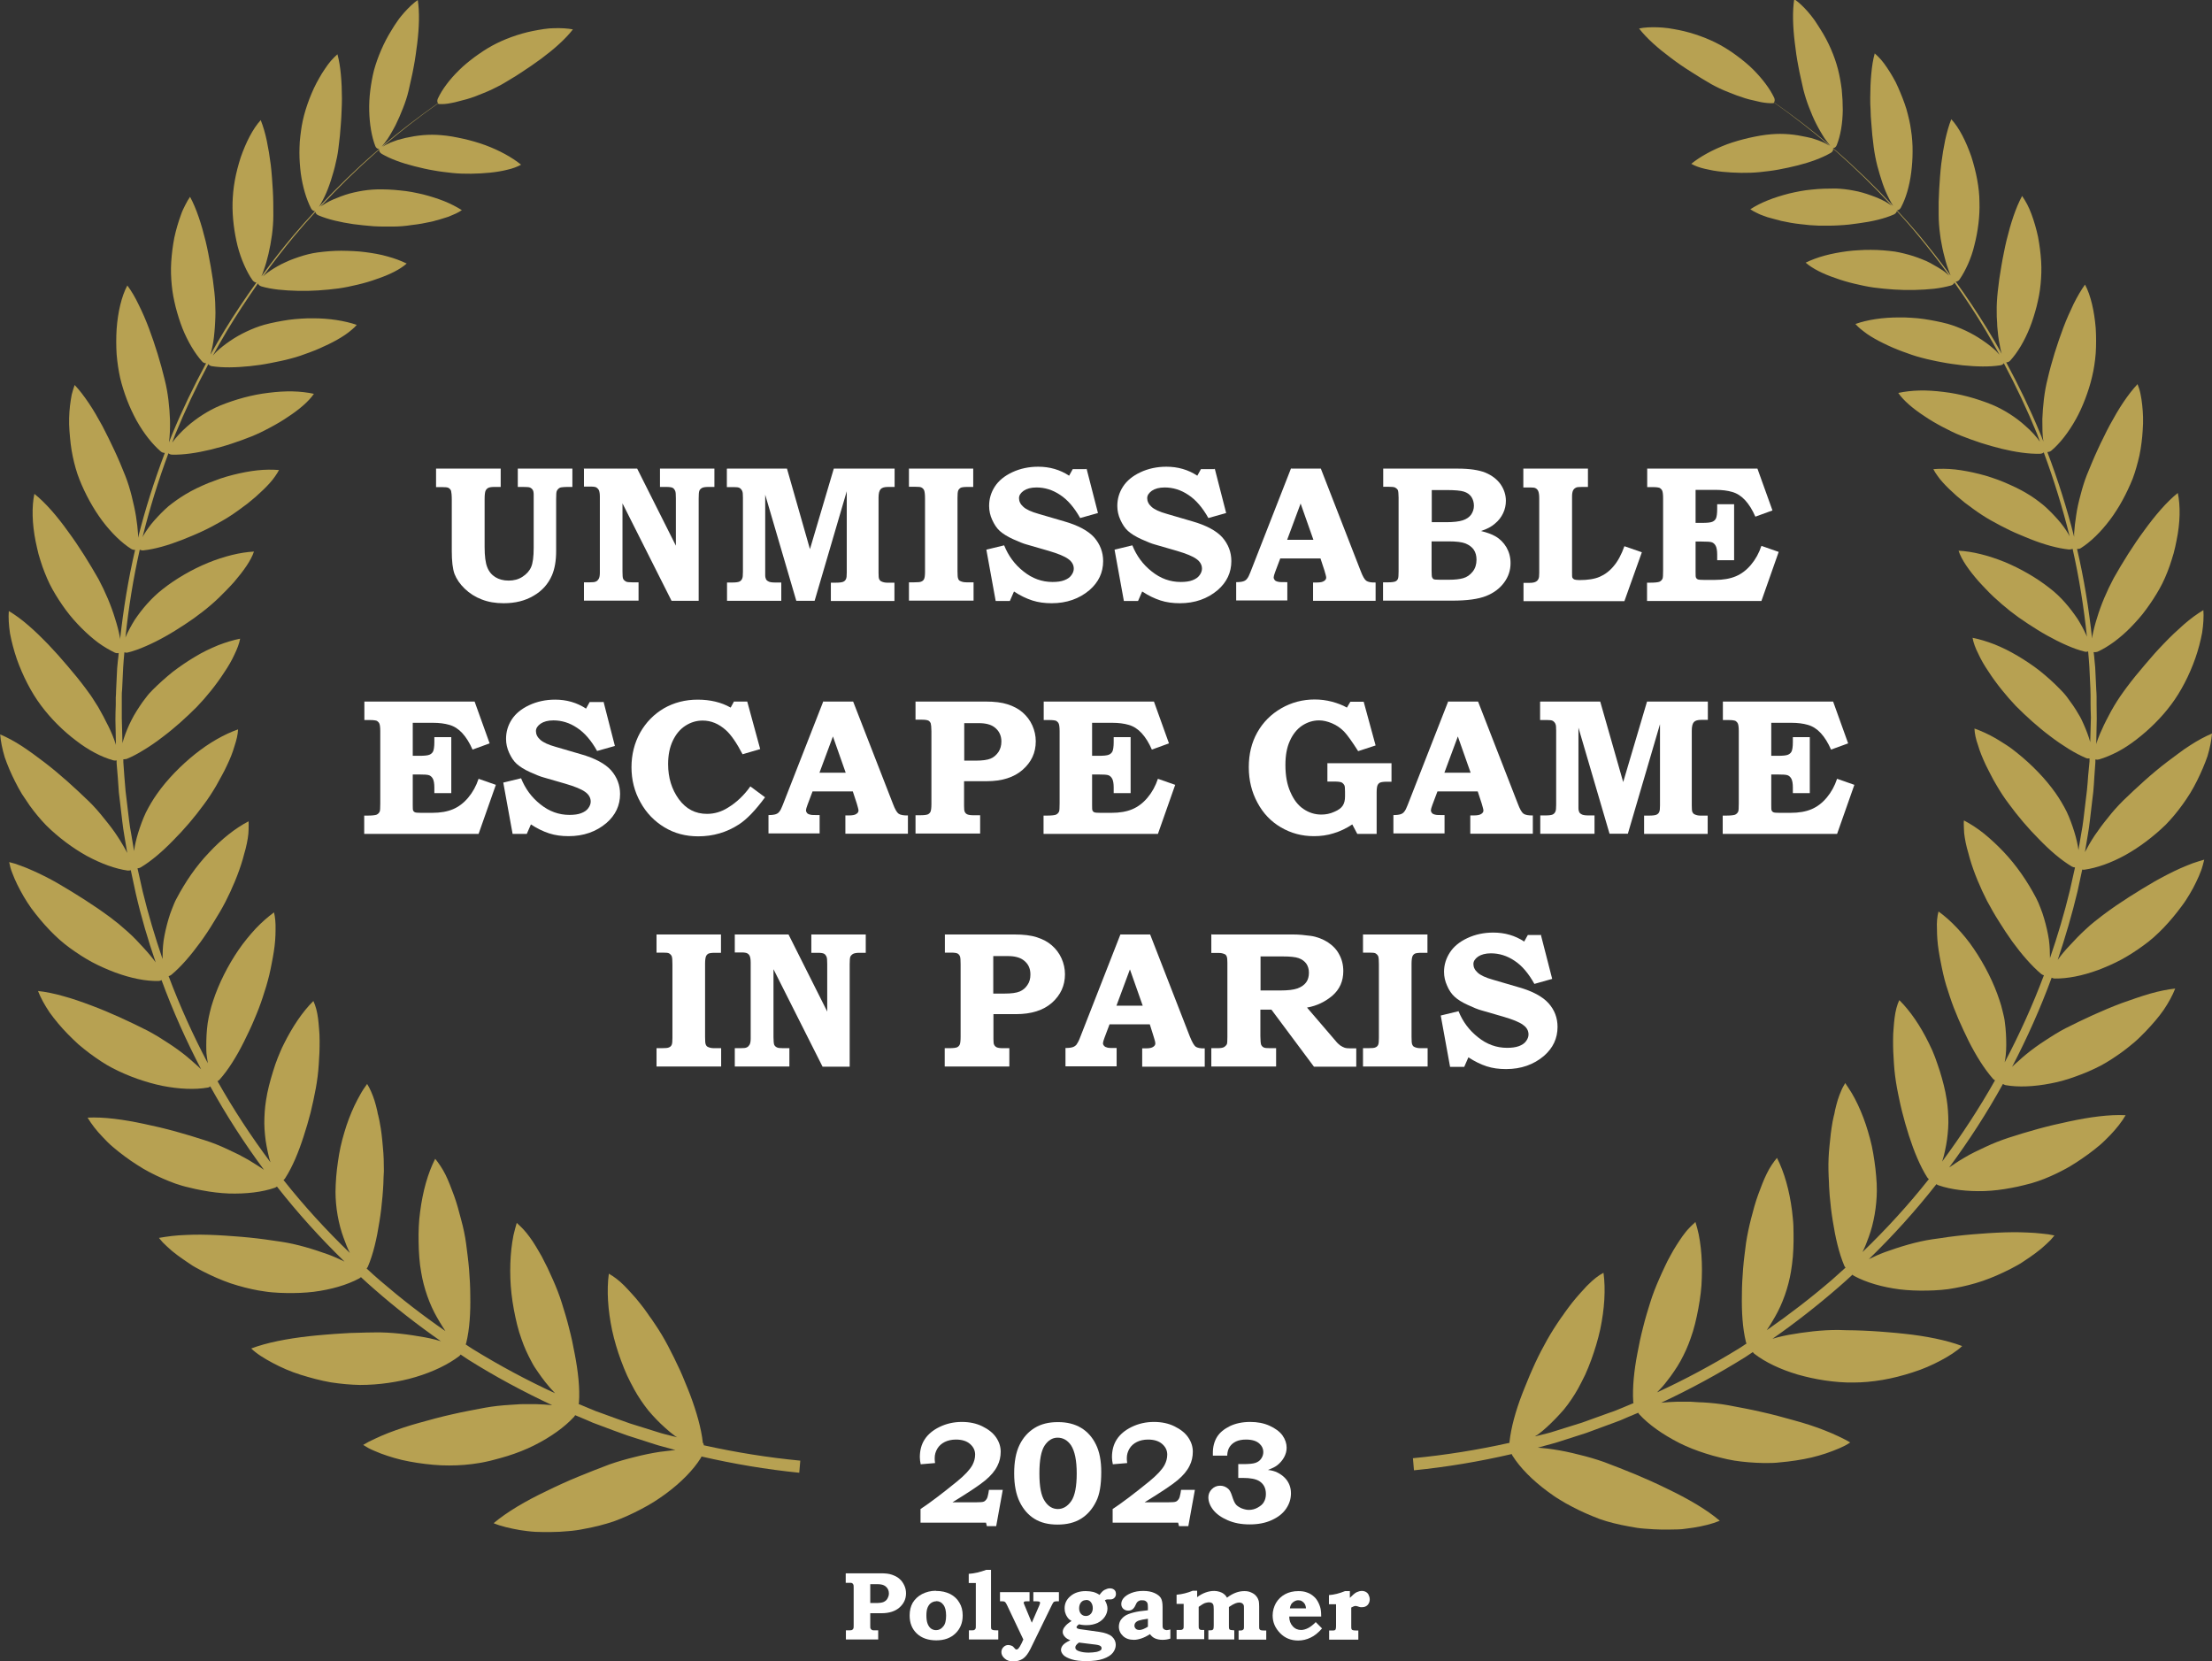 <?xml version="1.0" encoding="UTF-8"?>
<svg id="Calque_2" data-name="Calque 2" xmlns="http://www.w3.org/2000/svg" viewBox="0 0 128.03 96.15">
  <rect x="0" y="0" width="128.03" height="96.15" fill="#333333" stroke="none"/>
  <defs>
    <style>
      .cls-1 {
        fill: #fff;
      }

      .cls-2 {
        fill: #b7a152;
      }
    </style>
  </defs>
  <g id="Layer_1" data-name="Layer 1">
    <g>
      <g>
        <path class="cls-2" d="m40.68,83.49c-.09-.83-.37-1.8-.73-2.76-.09-.24-.19-.48-.29-.72-.1-.25-.2-.49-.31-.73-.22-.48-.45-.94-.68-1.38-.22-.42-.48-.86-.76-1.27-.07-.1-.14-.21-.21-.31l-.11-.15-.11-.16c-.15-.21-.29-.41-.45-.6-.15-.19-.3-.37-.46-.54-.08-.08-.15-.17-.23-.25-.08-.08-.15-.16-.22-.23-.3-.3-.6-.52-.88-.68-.13.95-.06,2.09.19,3.28.13.59.3,1.17.52,1.76.11.29.22.58.35.86.13.28.27.54.41.8.23.42.51.83.81,1.21.31.37.65.72,1,1.03.17.15.34.3.52.43.05.04.1.07.16.1l-.32-.08c-.27-.07-.54-.13-.81-.22l-1.6-.5c-.53-.18-1.05-.38-1.58-.57-.13-.05-.26-.09-.39-.14l-.39-.16-.62-.26s.02-.06.02-.09c.06-.82-.05-1.79-.24-2.78-.09-.5-.2-1.02-.33-1.51-.06-.25-.13-.5-.2-.74-.07-.24-.15-.48-.22-.72-.14-.45-.32-.91-.52-1.36-.1-.22-.21-.45-.31-.68-.11-.22-.22-.44-.33-.65-.11-.21-.24-.4-.35-.6-.12-.2-.24-.38-.36-.54-.12-.17-.25-.32-.37-.45-.06-.07-.13-.13-.19-.19-.06-.06-.12-.12-.18-.17-.07.23-.13.47-.19.72-.05.25-.09.51-.12.78-.06.54-.08,1.11-.06,1.71.02.6.09,1.19.2,1.79.11.59.25,1.2.45,1.74.15.44.35.88.58,1.3.11.22.24.41.38.61.13.19.27.38.41.56.19.24.38.46.57.65-1.63-.75-3.21-1.6-4.74-2.54-.15-.09-.29-.19-.44-.29.02-.03.04-.07.04-.1.19-.78.25-1.74.23-2.72,0-.5-.03-1.02-.07-1.52-.04-.5-.11-.99-.17-1.48-.06-.45-.16-.93-.29-1.4-.12-.47-.25-.95-.41-1.39-.16-.43-.32-.86-.5-1.22-.18-.36-.39-.66-.59-.91-.43.84-.72,1.89-.87,3.05-.04.29-.07.59-.08.88-.01.29-.02.59-.01.89,0,.3.02.59.04.89.02.3.06.59.11.87.15.9.48,1.85.92,2.61.11.19.22.38.33.55.05.08.1.16.15.23-1.31-.9-2.57-1.88-3.78-2.92-.27-.23-.52-.46-.78-.7.03-.03.05-.07.07-.1.31-.72.52-1.63.67-2.6.08-.49.14-.99.18-1.48.02-.25.04-.49.05-.73,0-.24.02-.49.03-.73,0-.45-.01-.93-.06-1.4-.04-.48-.09-.96-.18-1.41-.02-.11-.04-.22-.07-.33-.01-.05-.02-.11-.04-.16-.01-.05-.02-.11-.03-.16-.05-.22-.1-.42-.16-.61-.06-.19-.13-.37-.2-.53-.04-.08-.08-.16-.11-.23-.04-.08-.08-.15-.12-.21-.13.18-.27.38-.39.6-.12.21-.24.44-.35.67-.22.47-.42.99-.58,1.54-.08.27-.16.56-.22.84-.06.28-.11.57-.15.86-.04.29-.08.58-.1.87-.02.29-.04.58-.04.86,0,.89.17,1.86.47,2.67.11.31.23.61.36.87-1.37-1.32-2.66-2.73-3.84-4.22.04-.03.07-.06.1-.11.42-.65.77-1.5,1.06-2.4.15-.46.29-.93.41-1.4.06-.24.11-.47.16-.7.05-.23.09-.47.14-.7.08-.44.14-.9.17-1.37.01-.23.03-.47.04-.7.01-.24.01-.47.01-.69s-.01-.45-.03-.66c-.02-.21-.03-.42-.06-.62-.05-.39-.14-.73-.27-1.01-.63.62-1.22,1.5-1.72,2.51-.13.25-.23.51-.34.77-.1.26-.2.53-.28.81-.17.55-.32,1.11-.4,1.65-.07.43-.1.89-.1,1.34,0,.23.02.45.04.67.02.22.05.44.09.64.04.21.08.41.13.61.02.1.05.19.08.28,0,.02.01.04.02.06-1.12-1.5-2.15-3.07-3.07-4.7.04-.02.09-.05.12-.09.5-.56.98-1.33,1.4-2.17.2-.41.42-.85.6-1.29.19-.44.36-.88.5-1.31.14-.41.27-.85.38-1.3.05-.22.1-.45.14-.67.04-.22.09-.45.12-.67.07-.44.1-.86.1-1.25.01-.39-.02-.74-.09-1.02-.35.26-.71.57-1.06.94-.34.37-.69.79-.99,1.23-.61.89-1.15,1.95-1.48,2.97-.07.2-.13.42-.18.63-.05.21-.1.44-.13.65-.06.44-.08.87-.08,1.29,0,.21,0,.41.03.61.02.14.04.27.06.41-.86-1.63-1.62-3.31-2.27-5.04.05-.01.11-.04.15-.07.56-.46,1.14-1.14,1.68-1.88.27-.37.53-.76.77-1.16.25-.4.49-.8.69-1.19.38-.74.76-1.63,1-2.46.05-.21.12-.42.17-.62.05-.2.09-.4.12-.58.03-.19.05-.37.05-.53,0-.17.01-.33,0-.47-.19.1-.39.21-.58.34-.2.13-.39.27-.58.42-.38.3-.77.66-1.13,1.05-.75.78-1.38,1.71-1.88,2.66-.05.09-.1.19-.14.29-.04.1-.08.2-.12.3-.08.2-.15.4-.21.61-.12.41-.22.84-.28,1.24-.05.38-.06.73-.06,1.06-.44-1.29-.83-2.59-1.15-3.91l-.3-1.34c.06,0,.12-.02.18-.05.62-.37,1.27-.93,1.89-1.57.64-.64,1.25-1.36,1.76-2.06.25-.33.49-.7.72-1.09.11-.19.22-.39.32-.58.11-.2.21-.39.3-.59.19-.39.34-.77.44-1.12.12-.36.2-.69.21-.98-.4.14-.81.33-1.23.57-.21.12-.42.25-.64.4-.21.14-.41.3-.62.46-.81.65-1.61,1.46-2.2,2.3-.24.34-.46.71-.65,1.09-.18.38-.32.78-.44,1.16-.06.19-.11.38-.15.56-.04.17-.07.34-.09.5l-.02-.13-.14-.83c-.11-.55-.16-1.11-.23-1.67l-.1-.83c-.03-.28-.04-.56-.07-.84l-.06-.84v-.17s.12,0,.19-.02c.32-.13.66-.31,1.01-.53.35-.21.71-.46,1.06-.73.71-.53,1.38-1.14,1.99-1.75.56-.58,1.14-1.3,1.59-2,.24-.35.44-.7.59-1.03.16-.33.28-.64.33-.92-.4.08-.83.21-1.27.38-.22.09-.44.19-.67.3-.23.11-.44.23-.66.36-.44.26-.88.56-1.3.88-.41.33-.8.68-1.16,1.04-.07.07-.14.15-.21.22-.07.08-.13.16-.19.24-.13.16-.25.33-.36.5-.12.17-.22.35-.33.53-.1.18-.19.36-.27.53-.16.35-.29.7-.38,1.02,0,.02,0,.03-.01.05l-.04-1.44c0-.28,0-.56,0-.84v-.42c0-.14,0-.28.02-.42l.04-.84.02-.42.03-.42c.01-.15.03-.31.04-.46.06.02.13.03.2.01.33-.08.69-.21,1.05-.37.37-.16.75-.35,1.12-.56.38-.21.74-.44,1.11-.68.37-.24.72-.49,1.05-.75.31-.24.64-.52.94-.81.15-.15.3-.3.45-.45.15-.15.29-.31.43-.46.53-.62.98-1.24,1.15-1.76-.8.04-1.72.27-2.66.65-.92.38-1.86.92-2.63,1.53-.63.49-1.18,1.13-1.61,1.77-.2.32-.37.64-.5.93-.01.03-.02.06-.04.1.18-1.71.45-3.41.83-5.09.06.03.14.05.21.04.67-.07,1.45-.3,2.22-.6.2-.08.39-.16.59-.24.2-.08.39-.17.59-.26.39-.18.76-.38,1.11-.58.34-.19.69-.42,1.02-.66.17-.12.33-.25.5-.37.16-.13.32-.26.47-.39.3-.27.58-.53.81-.79.12-.13.22-.26.31-.39.09-.13.17-.25.23-.37-.39-.03-.82-.03-1.27.02-.45.05-.91.14-1.39.26-.24.06-.48.13-.72.21-.23.08-.47.17-.7.26-.46.19-.93.41-1.34.66-.33.2-.66.43-.97.68-.3.26-.57.54-.82.82-.25.28-.45.57-.61.83-.03.05-.06.1-.08.15.41-1.65.91-3.27,1.5-4.86.05.05.13.08.21.08.66.02,1.44-.1,2.23-.29.4-.1.81-.21,1.2-.34.4-.13.78-.27,1.16-.42.35-.14.72-.32,1.07-.51.36-.19.72-.4,1.04-.62.66-.43,1.21-.9,1.51-1.34-.37-.08-.79-.13-1.23-.14-.44-.01-.9.02-1.38.08-.96.11-1.93.38-2.82.74-.69.29-1.38.74-1.92,1.22-.35.31-.64.63-.85.92.06-.15.11-.31.17-.46.57-1.39,1.21-2.75,1.92-4.08.04.06.12.11.2.12.63.1,1.4.08,2.19,0,.4-.04.81-.1,1.21-.18.2-.04.4-.08.59-.12.2-.04.39-.09.58-.14.36-.09.73-.22,1.1-.36.38-.14.74-.3,1.09-.47.35-.17.67-.35.95-.54.14-.1.27-.19.38-.29.12-.1.22-.19.3-.29-.7-.24-1.59-.38-2.52-.38-.23,0-.47,0-.71.02-.24.01-.48.04-.72.07-.47.07-.94.16-1.39.28-.36.1-.71.24-1.05.4-.17.08-.34.17-.5.26-.16.09-.31.19-.46.29-.29.2-.56.41-.77.61-.08.08-.14.15-.21.23.27-.49.54-.97.82-1.44.56-.93,1.16-1.84,1.79-2.74.02.07.1.14.19.17.3.09.64.15.99.19.36.04.73.06,1.13.07.79.02,1.59-.04,2.36-.14.36-.05.73-.13,1.11-.22.38-.09.76-.2,1.11-.33.72-.24,1.34-.55,1.72-.89-.33-.16-.7-.3-1.11-.41-.41-.12-.84-.19-1.29-.25-.23-.03-.46-.05-.69-.06-.23-.01-.47-.02-.7-.02-.46,0-.93.04-1.38.1-.36.05-.71.14-1.07.26-.17.06-.35.12-.52.19-.17.07-.33.15-.48.22-.31.16-.59.33-.82.5-.1.07-.18.15-.26.22.58-.8,1.19-1.59,1.82-2.35.39-.47.8-.93,1.22-1.39,0,.08.07.16.17.2.56.24,1.27.4,2.02.51.38.05.77.09,1.15.12.19.01.39.02.57.02.19,0,.38,0,.57,0,.35,0,.73-.03,1.1-.09.38-.04.76-.11,1.12-.19.09-.02.18-.04.26-.07.09-.02.17-.04.26-.07.17-.05.33-.1.48-.15.15-.06.29-.12.42-.18.13-.06.25-.13.35-.2-.3-.19-.65-.37-1.02-.52-.38-.15-.79-.28-1.22-.39-.22-.05-.44-.1-.66-.14-.22-.04-.45-.07-.67-.09-.45-.05-.91-.07-1.35-.06-.35.01-.71.05-1.06.12-.18.04-.35.07-.52.12-.17.05-.33.1-.49.16-.32.12-.61.24-.85.38-.12.07-.23.14-.33.21,1.02-1.1,2.09-2.15,3.21-3.14.06-.05.12-.1.18-.15-.02.08.04.18.14.24.51.3,1.18.54,1.9.72.36.09.73.18,1.1.24.37.07.74.11,1.1.15.69.07,1.46.05,2.18-.02.18-.02.35-.04.52-.07.17-.03.33-.06.48-.1.31-.07.57-.17.79-.29-.53-.43-1.26-.83-2.07-1.13-.41-.15-.83-.27-1.27-.37-.22-.05-.44-.09-.65-.13-.22-.04-.43-.06-.65-.08-.34-.03-.69-.03-1.04,0-.35.03-.69.09-1.01.16-.16.04-.31.08-.46.12-.15.05-.28.1-.41.15-.18.08-.33.16-.46.24,1.03-.88,2.1-1.72,3.21-2.5.02.02.04.03.07.03.19.01.43,0,.7-.06.14-.02.28-.06.43-.1.15-.04.31-.08.46-.12.32-.09.66-.22.99-.36.33-.13.66-.29.98-.46.2-.11.39-.23.59-.35.2-.12.4-.24.59-.37.39-.25.79-.53,1.16-.8.74-.55,1.4-1.13,1.84-1.7-.31-.06-.68-.08-1.07-.07-.2,0-.4.02-.61.05-.21.03-.42.07-.63.11-.85.17-1.7.49-2.36.85-.35.19-.69.42-1.02.66-.32.24-.63.49-.9.76-.55.54-.98,1.11-1.23,1.65-.04.09-.04.2.01.26-1.12.79-2.21,1.62-3.26,2.51.11-.12.23-.27.35-.45.08-.12.15-.24.23-.38.08-.13.15-.27.23-.42.15-.3.29-.63.42-.96.13-.33.25-.68.33-1.03.05-.22.1-.44.15-.67.05-.22.1-.45.14-.68.09-.46.15-.93.21-1.39.11-.91.14-1.79.03-2.5-.26.18-.53.44-.79.73-.13.15-.26.3-.38.48-.12.17-.24.35-.35.54-.46.73-.81,1.58-1.01,2.3-.1.39-.17.79-.22,1.19-.05.4-.07.79-.06,1.18.02.77.14,1.48.35,2.03.04.11.14.18.23.17-.06.05-.13.11-.19.16-1.15,1-2.25,2.07-3.3,3.19.08-.12.16-.26.24-.42.13-.25.26-.55.37-.87.06-.16.11-.33.16-.5.05-.17.11-.35.15-.53.09-.36.17-.73.21-1.09.06-.46.11-.93.14-1.41.02-.24.03-.49.04-.73.01-.24.02-.48.02-.72,0-.47-.02-.94-.06-1.37-.04-.43-.1-.83-.2-1.19-.12.11-.25.23-.37.37-.12.14-.24.3-.35.47-.12.17-.23.35-.33.53-.05.09-.11.19-.16.29-.05.1-.1.2-.15.3-.19.41-.35.83-.48,1.25-.13.42-.22.84-.27,1.23-.03.2-.05.41-.07.62-.01.21-.02.42-.02.63,0,.41.03.82.08,1.21.11.78.32,1.49.6,2.03.05.09.14.15.22.15-.42.45-.83.91-1.23,1.38-.65.77-1.27,1.57-1.87,2.39.05-.11.1-.23.14-.37.1-.27.19-.59.27-.93.04-.17.07-.35.11-.53.03-.18.06-.37.09-.56.05-.38.08-.77.08-1.14,0-.47,0-.96-.03-1.46-.02-.25-.03-.5-.05-.74-.02-.25-.04-.49-.07-.73-.06-.48-.14-.96-.23-1.39-.09-.43-.21-.84-.35-1.19-.46.5-.86,1.3-1.16,2.16-.14.44-.26.89-.34,1.34-.08.44-.12.89-.13,1.28-.02.84.1,1.73.29,2.5.1.39.23.76.38,1.1.15.34.31.64.49.89.06.08.15.13.22.13-.64.89-1.25,1.8-1.82,2.73-.29.48-.57.96-.84,1.44.03-.1.05-.2.08-.31.07-.29.12-.62.15-.98.02-.18.03-.37.04-.56.01-.19.02-.38.02-.58,0-.39-.02-.79-.06-1.17-.05-.48-.12-.98-.21-1.48-.05-.25-.09-.5-.14-.75-.05-.25-.1-.5-.16-.74-.24-.98-.53-1.88-.9-2.56-.1.14-.19.3-.28.48-.09.17-.18.36-.25.57-.15.41-.28.85-.38,1.31-.09.47-.15.94-.18,1.41-.03.46-.01.92.03,1.33.02.22.05.43.09.65.04.22.09.43.14.64.11.42.24.84.39,1.22.31.77.71,1.44,1.14,1.92.06.07.16.11.23.1-.72,1.33-1.38,2.7-1.96,4.1-.07.16-.12.32-.19.48.05-.36.07-.8.06-1.29-.03-.75-.11-1.57-.31-2.35-.23-.96-.55-2-.91-2.96-.18-.48-.38-.94-.59-1.36-.2-.42-.42-.8-.66-1.12-.34.63-.55,1.56-.62,2.52-.03.49-.03.98,0,1.46.04.48.11.94.2,1.35.1.43.24.87.4,1.29.16.42.35.82.55,1.19.42.75.91,1.37,1.41,1.8.07.06.16.08.23.08-.61,1.61-1.13,3.24-1.55,4.91,0-.07,0-.13,0-.21-.02-.31-.06-.67-.12-1.04-.06-.37-.15-.77-.25-1.17-.1-.4-.22-.79-.37-1.17-.19-.48-.39-.96-.62-1.45-.11-.24-.23-.49-.35-.73-.12-.24-.24-.48-.36-.71-.25-.46-.51-.91-.78-1.31-.27-.4-.54-.76-.82-1.05-.06.17-.12.36-.17.56-.04.2-.07.42-.1.65-.05.45-.07.94-.03,1.44.02.25.04.5.07.75.03.25.07.49.12.73.1.48.23.94.39,1.34.17.43.37.85.59,1.25.11.2.23.4.35.59.12.19.25.37.38.55.53.7,1.11,1.27,1.68,1.63.07.04.15.06.22.05-.4,1.71-.68,3.44-.87,5.18,0-.06-.01-.1-.02-.16-.06-.32-.15-.67-.27-1.04-.22-.74-.57-1.56-.96-2.29-.52-.91-1.11-1.87-1.76-2.75-.62-.87-1.3-1.66-1.95-2.18-.16.74-.13,1.74.07,2.74.05.25.11.5.17.75.07.25.15.49.23.73.17.47.36.92.58,1.31.23.41.49.81.77,1.19.28.38.59.73.91,1.05.32.32.64.6.96.84.33.24.66.43.97.58.07.03.15.04.22.02-.01.16-.03.31-.05.47l-.04.42-.02.42-.04.85c0,.14-.01.28-.02.42v.42c-.01.28-.02.56-.02.85l.03,1.47s-.01-.05-.02-.07c-.1-.31-.24-.66-.42-1.02-.09-.18-.19-.36-.28-.55-.1-.18-.2-.37-.31-.56-.11-.18-.23-.37-.35-.55-.06-.09-.12-.18-.19-.27-.06-.09-.12-.17-.19-.26-.32-.43-.67-.86-1.04-1.29-.36-.43-.74-.85-1.12-1.25-.19-.2-.39-.39-.58-.58-.19-.18-.38-.36-.57-.52-.38-.33-.76-.61-1.13-.83-.03.39,0,.83.07,1.3.09.47.22.97.39,1.47.35.99.85,1.96,1.4,2.69.57.77,1.29,1.48,2.02,2.03.36.28.73.52,1.09.71.37.2.73.34,1.07.44.07.02.14.02.2,0v.17s.07.84.07.84c.02.28.04.56.06.85l.1.84c.07.56.12,1.12.22,1.68l.14.84.03.17s0-.01,0-.02c-.08-.15-.16-.31-.26-.47-.09-.16-.2-.33-.31-.5-.22-.34-.49-.69-.77-1.03-.27-.34-.56-.68-.88-.99-.8-.77-1.66-1.56-2.56-2.25-.22-.17-.46-.34-.67-.5-.22-.16-.44-.31-.65-.45-.43-.28-.86-.51-1.26-.68.03.4.12.84.26,1.31.16.47.37.96.61,1.43.12.24.25.48.39.71.15.23.3.45.45.67.31.43.64.82.96,1.15.71.7,1.53,1.31,2.34,1.76.83.45,1.66.75,2.37.85.06,0,.13,0,.18-.02l.29,1.35c.31,1.35.7,2.67,1.15,3.98-.2-.27-.44-.56-.71-.85-.28-.31-.58-.63-.92-.93-.17-.15-.34-.3-.52-.45-.09-.07-.18-.14-.27-.21-.09-.07-.17-.14-.26-.2-.89-.66-1.94-1.32-2.93-1.9-.5-.29-1.01-.55-1.49-.76-.24-.11-.48-.21-.71-.29-.23-.09-.45-.16-.67-.21.04.2.09.41.18.63.08.22.18.44.29.67.11.23.24.46.37.69.14.23.28.46.44.68.66.89,1.43,1.72,2.22,2.29.41.3.84.58,1.28.82.45.24.91.44,1.36.61.9.33,1.77.51,2.51.49.06,0,.12-.02.17-.05.65,1.77,1.42,3.49,2.29,5.16-.11-.11-.23-.22-.36-.33-.15-.13-.3-.27-.46-.4-.33-.27-.7-.54-1.09-.79-.2-.12-.38-.25-.58-.37-.2-.12-.4-.23-.6-.34-1.03-.52-2.14-1.04-3.26-1.46-.56-.21-1.1-.4-1.62-.54-.52-.15-1.02-.25-1.47-.3.15.39.38.81.67,1.24.3.42.66.85,1.05,1.25.2.2.4.4.61.59.22.19.44.36.66.53.45.33.89.63,1.32.85.46.24.95.45,1.43.62.49.17.97.31,1.46.41.97.19,1.88.23,2.62.1.06,0,.11-.04.15-.07.93,1.68,1.97,3.29,3.11,4.83-.04-.03-.08-.05-.12-.08-.08-.05-.16-.11-.24-.16-.17-.11-.35-.22-.53-.33-.19-.11-.39-.21-.59-.32-.21-.1-.42-.2-.63-.3-.42-.2-.87-.38-1.31-.52-.56-.18-1.14-.36-1.73-.52-.3-.08-.6-.16-.9-.23-.3-.07-.61-.14-.9-.2-1.17-.25-2.32-.41-3.26-.36.22.37.52.76.89,1.14.18.19.37.39.59.57.21.18.44.36.67.53.23.17.47.34.71.49.12.08.24.15.37.23.13.07.25.14.38.21.5.26,1.01.48,1.48.65.12.04.25.08.38.12.13.04.26.07.39.1.26.07.52.12.78.17.52.1,1.04.16,1.53.18,1.01.03,1.94-.08,2.66-.33.05-.02.09-.04.13-.07,1.2,1.53,2.51,2.98,3.91,4.34-.29-.14-.59-.28-.94-.41-.84-.3-1.79-.6-2.74-.74-.3-.04-.6-.09-.9-.13-.3-.04-.61-.08-.93-.11-.31-.03-.63-.06-.95-.08-.32-.02-.62-.05-.93-.06-.61-.03-1.22-.04-1.79-.01-.28.01-.56.03-.82.06-.26.03-.51.07-.74.11.07.09.14.17.22.26.08.08.17.17.26.25.18.17.38.34.6.5.22.16.45.32.69.48.06.04.12.08.18.12.06.04.13.07.19.11.13.07.26.14.39.21.53.27,1.07.51,1.62.7.55.18,1.1.32,1.6.41.27.04.53.09.8.11.27.02.55.04.82.04.54.01,1.07-.01,1.58-.07,1.02-.13,1.94-.4,2.63-.77.04-.02.08-.05.11-.08.26.24.52.48.79.71,1.22,1.07,2.51,2.07,3.84,3-.1-.03-.2-.06-.31-.09-.2-.05-.42-.1-.64-.14-.9-.16-1.91-.3-2.89-.28-.31,0-.62.01-.93.02-.31,0-.63.02-.95.04-.32.02-.64.04-.97.07-.32.03-.63.05-.95.09-1.25.14-2.45.37-3.34.71.32.31.76.58,1.25.84.49.26,1.03.5,1.61.68.58.18,1.17.34,1.75.44.59.09,1.16.14,1.68.15.55,0,1.11-.04,1.66-.12.55-.08,1.08-.19,1.57-.34,1.01-.3,1.89-.73,2.52-1.21.03-.02.06-.06.08-.09.15.1.3.2.45.3,1.56.98,3.18,1.85,4.85,2.63-.3-.03-.62-.05-.95-.06-.23,0-.47,0-.72,0-.24,0-.5.03-.74.04-.5.03-1,.08-1.49.17-.62.12-1.25.23-1.89.38-.64.14-1.29.32-1.9.49-.62.17-1.22.37-1.77.58-.28.11-.54.22-.79.34-.25.11-.48.23-.69.36.1.06.2.12.3.18.11.06.22.11.34.16.24.11.49.2.76.29.27.09.55.17.84.24.29.07.6.12.9.17.31.05.62.08.92.11.31.03.61.04.92.04.61,0,1.19-.05,1.72-.14.14-.02.28-.05.42-.08.14-.03.28-.06.42-.1.28-.07.55-.15.82-.23.54-.17,1.05-.37,1.53-.61.96-.48,1.77-1.06,2.32-1.66.02-.03.04-.06.06-.09l.62.26.39.17c.13.05.27.1.4.15.53.2,1.06.4,1.6.59l1.62.52c.27.09.55.15.82.23l.36.1c-.08,0-.15.01-.23.02-.22.03-.44.05-.67.08-.46.07-.96.17-1.46.3-.49.12-.99.26-1.47.43-.3.11-.6.23-.91.35-.3.12-.61.24-.92.37-.61.25-1.24.54-1.83.83-1.18.56-2.27,1.2-3.04,1.85.43.18.96.3,1.53.4.14.02.29.04.44.06.15.02.3.03.45.04.31.01.62.02.94.01.32,0,.63-.02.95-.05l.23-.02.24-.03c.16-.02.31-.05.46-.08.61-.11,1.19-.26,1.7-.43.55-.2,1.08-.44,1.59-.71.25-.13.5-.27.74-.42.24-.15.47-.31.69-.47.88-.65,1.59-1.37,2.03-2.07.02-.03.03-.06.04-.09,1.87.43,3.76.75,5.66.94l.06-.7c-1.88-.18-3.74-.48-5.59-.89,0-.02,0-.04,0-.06Z"/>
        <path class="cls-2" d="m120.47,50.31c.06.02.12.03.18.02.71-.1,1.54-.39,2.37-.85.81-.45,1.63-1.07,2.34-1.76.32-.33.65-.72.96-1.15.15-.21.31-.44.45-.67.14-.23.27-.47.39-.71.24-.48.45-.97.61-1.43.14-.47.23-.92.26-1.31-.4.17-.83.4-1.26.68-.22.14-.44.29-.65.45-.22.16-.45.33-.67.5-.91.69-1.77,1.49-2.56,2.25-.31.31-.61.64-.88.99-.28.34-.54.69-.77,1.03-.11.17-.22.34-.31.5-.09.16-.18.32-.26.47,0,0,0,.01,0,.02l.03-.17.14-.84c.1-.56.15-1.12.22-1.68l.1-.84c.03-.28.04-.56.06-.85l.06-.84v-.17c.07.02.14.02.21,0,.34-.1.7-.25,1.07-.44.36-.19.73-.43,1.09-.71.72-.55,1.45-1.26,2.02-2.03.55-.73,1.05-1.69,1.4-2.69.17-.49.3-.99.39-1.47.07-.47.1-.92.07-1.3-.37.22-.75.5-1.13.83-.19.17-.38.34-.57.52-.19.18-.39.38-.58.58-.39.4-.76.82-1.12,1.25-.37.43-.72.86-1.04,1.29-.06.08-.13.17-.19.26-.06.09-.13.18-.19.27-.12.18-.24.36-.35.55-.11.18-.21.37-.31.56-.09.18-.2.37-.28.55-.17.36-.32.7-.42,1.02,0,.03-.01.05-.02.07l.03-1.47c0-.28-.01-.56-.01-.85v-.42c0-.14-.01-.28-.02-.42l-.04-.85-.02-.42-.04-.42c-.01-.16-.03-.31-.05-.47.07.01.15,0,.22-.02.31-.14.64-.34.97-.58.32-.24.65-.52.96-.84.31-.32.63-.67.9-1.05.28-.38.54-.78.77-1.19.22-.39.41-.83.58-1.31.08-.24.16-.48.23-.73.07-.25.12-.5.17-.75.21-1.01.23-2,.07-2.74-.65.52-1.32,1.31-1.95,2.18-.65.88-1.24,1.83-1.76,2.75-.39.73-.74,1.55-.96,2.29-.12.37-.21.73-.27,1.04-.01.06-.01.11-.02.16-.19-1.74-.47-3.47-.87-5.18.07,0,.15,0,.22-.05.57-.36,1.15-.93,1.68-1.63.13-.17.26-.36.38-.55.12-.19.24-.38.35-.59.22-.4.42-.83.59-1.25.15-.4.28-.86.39-1.34.05-.24.09-.49.12-.73.03-.25.06-.5.07-.75.04-.5.02-.99-.03-1.44-.02-.23-.06-.44-.1-.65-.04-.2-.1-.39-.17-.56-.28.3-.55.65-.82,1.05-.27.4-.53.85-.78,1.31-.13.23-.24.47-.36.71-.12.24-.24.48-.35.73-.23.49-.42.97-.62,1.45-.15.38-.27.78-.37,1.17-.11.4-.2.8-.25,1.17-.06.37-.1.73-.12,1.04,0,.08,0,.14,0,.21-.42-1.67-.94-3.3-1.55-4.91.07,0,.16-.02.23-.08.5-.42.99-1.05,1.41-1.8.21-.37.39-.77.55-1.19.16-.42.3-.85.4-1.29.1-.41.17-.87.21-1.35.03-.47.03-.97,0-1.46-.08-.96-.28-1.89-.62-2.52-.23.32-.45.7-.66,1.12-.2.42-.41.88-.59,1.36-.36.96-.69,2-.91,2.96-.2.77-.28,1.6-.31,2.35,0,.48,0,.92.06,1.29-.06-.16-.12-.32-.19-.48-.58-1.4-1.24-2.76-1.96-4.1.08,0,.17-.03.23-.1.43-.47.83-1.14,1.14-1.92.15-.38.28-.8.39-1.22.05-.21.1-.43.14-.64.04-.22.07-.43.09-.65.04-.41.06-.86.03-1.33-.03-.46-.09-.94-.18-1.41-.1-.46-.23-.91-.38-1.31-.07-.2-.16-.39-.25-.57-.09-.17-.19-.33-.29-.48-.37.68-.66,1.58-.9,2.56-.06.24-.11.49-.16.74-.05.25-.1.5-.14.75-.09.5-.16,1-.21,1.48-.04.38-.07.78-.06,1.17,0,.2,0,.39.02.58,0,.19.02.38.04.56.03.36.09.69.15.98.02.11.05.21.08.31-.27-.49-.55-.97-.84-1.44-.57-.93-1.18-1.84-1.82-2.73.08,0,.17-.05.22-.13.18-.26.34-.56.49-.89.15-.34.28-.71.37-1.1.2-.78.32-1.66.29-2.5,0-.4-.05-.84-.13-1.28-.08-.44-.2-.9-.34-1.34-.3-.86-.7-1.67-1.16-2.16-.14.35-.25.75-.35,1.19-.09.43-.17.91-.23,1.39-.03.24-.05.49-.07.73-.02.25-.03.49-.05.74-.03.5-.04.99-.03,1.46,0,.38.03.77.08,1.14.02.19.05.37.09.56.03.18.07.36.11.53.08.34.17.66.27.93.05.13.09.26.14.37-.6-.81-1.22-1.61-1.87-2.39-.4-.47-.81-.93-1.23-1.38.08,0,.17-.06.22-.15.29-.53.5-1.25.6-2.03.05-.39.08-.8.08-1.21,0-.21,0-.42-.02-.63-.01-.21-.04-.41-.07-.62-.05-.39-.15-.8-.27-1.23-.13-.42-.3-.84-.48-1.25-.05-.1-.09-.2-.14-.3-.05-.1-.1-.19-.16-.29-.11-.19-.22-.37-.33-.53-.11-.17-.23-.33-.35-.47-.12-.14-.25-.26-.37-.37-.1.35-.16.75-.2,1.19-.04.43-.06.9-.06,1.37,0,.24,0,.48.02.72,0,.24.02.49.04.73.03.48.08.96.14,1.41.05.37.12.74.21,1.09.05.18.1.35.15.53.05.17.11.34.16.5.11.32.24.62.37.87.08.16.16.3.24.42-1.05-1.12-2.14-2.18-3.3-3.19-.06-.05-.13-.11-.19-.16.08.01.18-.06.22-.17.22-.55.34-1.26.35-2.03,0-.39-.02-.78-.06-1.18-.05-.4-.12-.8-.22-1.19-.19-.73-.54-1.57-1.01-2.3-.11-.18-.23-.36-.35-.54-.12-.17-.25-.33-.38-.48-.26-.3-.53-.55-.79-.73-.11.71-.08,1.59.03,2.5.05.46.12.93.21,1.39.04.23.09.46.14.68.05.22.1.45.15.67.09.35.2.7.33,1.03.13.34.27.67.42.96.08.15.15.29.23.42.08.13.15.26.23.38.12.18.24.33.35.45-1.05-.89-2.14-1.72-3.26-2.51.05-.06.05-.17.01-.26-.25-.53-.68-1.1-1.23-1.65-.27-.27-.58-.52-.9-.76-.32-.24-.67-.47-1.02-.66-.66-.36-1.52-.68-2.36-.85-.21-.04-.42-.08-.63-.11-.21-.03-.41-.04-.61-.05-.39-.01-.76,0-1.07.07.44.57,1.1,1.15,1.84,1.7.37.28.76.55,1.16.8.2.13.4.25.59.37.2.12.4.24.59.35.31.17.64.33.98.46.33.14.67.26.99.36.16.05.32.09.47.12.15.04.29.07.43.1.27.05.51.07.7.06.03,0,.05-.01.07-.03,1.11.79,2.18,1.62,3.21,2.5-.13-.08-.28-.17-.46-.24-.13-.05-.26-.11-.41-.15-.15-.05-.3-.09-.46-.12-.32-.07-.66-.13-1.01-.16-.35-.03-.71-.03-1.04,0-.21.02-.43.04-.64.08-.22.04-.44.08-.65.13-.43.1-.86.22-1.27.37-.82.31-1.54.7-2.07,1.13.21.12.48.22.79.29.15.04.32.06.48.1.17.03.34.05.52.07.72.07,1.49.09,2.18.02.36-.04.73-.08,1.1-.15.37-.07.75-.15,1.1-.24.71-.18,1.38-.42,1.9-.72.1-.05.16-.16.14-.24.06.05.12.1.18.15,1.12.99,2.19,2.04,3.21,3.14-.1-.07-.21-.14-.33-.21-.25-.14-.54-.27-.86-.38-.16-.06-.32-.11-.49-.16-.17-.05-.35-.09-.52-.12-.35-.07-.71-.11-1.06-.12-.44,0-.9.01-1.35.06-.23.02-.45.05-.67.09-.22.04-.45.09-.66.14-.43.11-.85.24-1.22.39-.38.15-.73.33-1.02.52.1.07.22.14.35.2.13.07.27.13.42.18.15.06.31.11.48.15.08.02.17.05.26.07.09.02.17.04.26.07.36.08.74.15,1.12.19.37.05.75.08,1.1.09.19,0,.38,0,.57,0,.19,0,.38-.01.58-.02.39-.02.77-.06,1.15-.12.75-.1,1.46-.26,2.02-.51.09-.04.16-.13.17-.2.41.45.82.91,1.21,1.39.63.76,1.24,1.55,1.82,2.35-.08-.07-.16-.14-.26-.22-.24-.17-.52-.34-.82-.5-.15-.08-.31-.16-.48-.22-.17-.07-.34-.13-.52-.19-.35-.11-.71-.2-1.06-.26-.45-.06-.92-.1-1.38-.1-.23,0-.47,0-.7.02-.23.01-.46.03-.69.06-.45.06-.88.14-1.29.25-.41.11-.78.25-1.11.41.39.34,1,.65,1.72.89.35.13.73.24,1.11.33.38.09.75.17,1.11.22.77.1,1.57.16,2.36.14.39-.01.77-.03,1.13-.07.36-.04.69-.11.99-.19.09-.03.17-.1.19-.17.63.89,1.23,1.8,1.79,2.74.28.48.56.96.82,1.44-.07-.07-.13-.15-.21-.23-.22-.2-.48-.41-.78-.61-.15-.1-.3-.2-.46-.29-.16-.09-.33-.18-.5-.26-.34-.16-.7-.3-1.05-.4-.45-.12-.92-.21-1.39-.28-.23-.03-.48-.06-.72-.07-.24-.02-.48-.02-.71-.02-.93,0-1.82.13-2.52.38.09.1.19.2.3.29.12.1.25.19.38.29.28.19.6.37.95.54.34.17.71.33,1.09.47.38.14.74.27,1.1.36.19.05.38.1.58.14.2.04.39.09.59.12.4.08.81.13,1.21.18.8.08,1.56.1,2.19,0,.09-.01.16-.06.2-.12.71,1.33,1.35,2.69,1.92,4.08.06.15.11.31.17.46-.21-.29-.49-.61-.85-.92-.54-.49-1.23-.93-1.92-1.22-.89-.36-1.86-.63-2.82-.74-.48-.06-.94-.09-1.38-.08-.44.01-.86.06-1.23.14.3.44.85.91,1.51,1.34.32.22.68.43,1.04.62.36.19.72.37,1.07.51.38.15.76.29,1.16.42.4.13.8.24,1.2.34.79.19,1.57.31,2.23.29.08,0,.16-.03.21-.08.59,1.59,1.09,3.21,1.5,4.86-.03-.05-.05-.1-.08-.15-.16-.27-.36-.55-.61-.83-.25-.28-.52-.56-.82-.82-.31-.25-.63-.49-.96-.68-.41-.25-.87-.46-1.34-.66-.23-.1-.47-.18-.7-.26-.23-.08-.48-.15-.72-.21-.48-.12-.95-.21-1.39-.26-.45-.05-.88-.05-1.27-.02.06.12.14.25.23.37.09.13.19.26.31.39.23.26.52.53.81.79.15.13.31.26.47.39.17.13.33.25.5.37.33.24.68.47,1.02.66.36.2.73.4,1.11.58.19.09.39.18.59.26.2.08.39.17.58.24.78.31,1.56.53,2.23.6.08,0,.15-.01.21-.04.38,1.68.65,3.38.83,5.09-.01-.03-.02-.06-.04-.1-.13-.29-.3-.61-.5-.93-.43-.64-.97-1.29-1.6-1.77-.77-.61-1.71-1.15-2.63-1.53-.94-.38-1.86-.61-2.66-.65.17.53.61,1.14,1.15,1.76.14.15.28.31.43.46.14.15.29.3.45.45.31.29.64.57.94.81.33.26.68.51,1.05.75.37.24.73.47,1.11.68.38.21.75.4,1.12.56.36.16.72.29,1.05.37.07.02.14.01.2-.01.01.15.03.31.04.46l.03.42.02.42.04.84c0,.14.01.28.01.42v.42c0,.28.01.56.02.84l-.04,1.44s0-.03-.01-.05c-.09-.32-.22-.66-.38-1.02-.08-.18-.16-.36-.27-.53-.1-.18-.21-.35-.33-.53-.12-.17-.24-.34-.36-.5-.06-.08-.13-.16-.2-.24-.07-.08-.14-.15-.21-.22-.36-.37-.75-.72-1.15-1.04-.42-.33-.86-.62-1.3-.88-.22-.13-.44-.25-.66-.36-.22-.11-.45-.21-.67-.3-.44-.17-.87-.3-1.27-.38.05.28.16.59.33.92.15.33.35.68.59,1.03.45.7,1.04,1.42,1.59,2,.61.61,1.28,1.22,1.99,1.75.35.27.71.51,1.06.73.34.21.68.39,1.01.53.07.03.14.03.2.02v.17s-.08.84-.08.84c-.02.28-.04.56-.07.84l-.1.83c-.07.56-.12,1.11-.23,1.67l-.14.83-.02.13c-.02-.16-.05-.33-.09-.5-.04-.18-.09-.37-.15-.56-.12-.38-.26-.78-.44-1.16-.19-.38-.41-.75-.65-1.09-.59-.84-1.39-1.65-2.2-2.3-.2-.16-.4-.32-.62-.46-.21-.14-.43-.27-.64-.4-.42-.24-.84-.43-1.23-.57.01.29.08.62.21.98.1.35.26.73.44,1.12.09.19.2.39.3.59.1.19.2.39.32.58.22.38.46.75.72,1.09.51.7,1.12,1.42,1.76,2.06.62.64,1.27,1.2,1.89,1.57.06.03.12.05.18.05l-.3,1.34c-.32,1.32-.71,2.63-1.15,3.91,0-.33-.01-.68-.06-1.06-.06-.4-.16-.83-.28-1.24-.06-.21-.13-.41-.21-.61-.04-.1-.08-.2-.12-.3-.05-.1-.09-.19-.14-.29-.5-.95-1.13-1.87-1.88-2.66-.37-.39-.75-.74-1.13-1.05-.19-.15-.38-.29-.58-.42-.2-.13-.39-.24-.58-.34-.02.15,0,.31,0,.47,0,.17.02.35.05.53.03.19.07.38.12.58.05.2.12.41.17.62.24.83.62,1.72,1,2.46.21.39.44.8.69,1.19.24.39.5.78.77,1.16.54.74,1.13,1.42,1.68,1.88.05.04.1.06.15.07-.65,1.73-1.41,3.41-2.27,5.04.02-.13.05-.26.06-.41.02-.19.03-.4.03-.61,0-.42-.02-.86-.08-1.29-.02-.22-.08-.44-.13-.65-.05-.22-.11-.43-.18-.63-.33-1.02-.87-2.07-1.48-2.97-.3-.45-.65-.87-.99-1.23-.35-.37-.7-.68-1.06-.94-.08.29-.11.64-.09,1.02,0,.38.03.81.1,1.25.03.22.08.45.12.67.04.22.09.45.14.67.1.45.24.89.38,1.3.14.43.31.87.5,1.31.19.44.4.88.6,1.29.42.83.9,1.6,1.4,2.17.03.04.08.07.12.09-.92,1.63-1.95,3.2-3.06,4.7,0-.02.01-.04.02-.06.03-.09.05-.19.08-.28.05-.19.09-.4.13-.61.04-.21.07-.43.09-.64.02-.22.04-.44.04-.67,0-.45-.03-.91-.1-1.34-.08-.54-.23-1.1-.4-1.65-.09-.27-.18-.54-.28-.81-.1-.26-.21-.52-.34-.77-.49-1.01-1.09-1.89-1.72-2.51-.13.27-.22.62-.27,1.01-.03.19-.04.4-.06.62-.02.21-.03.43-.03.66,0,.23,0,.46.01.69.01.23.03.47.04.7.03.47.09.93.17,1.37.04.23.09.46.14.7.05.23.1.47.16.7.12.47.25.94.4,1.4.29.9.64,1.75,1.05,2.4.03.04.06.08.1.11-1.18,1.49-2.47,2.9-3.84,4.22.13-.26.25-.56.36-.87.3-.81.46-1.78.47-2.67,0-.28-.01-.57-.04-.86-.02-.29-.06-.58-.1-.87-.04-.29-.09-.57-.15-.86-.06-.28-.14-.57-.22-.84-.16-.55-.36-1.07-.58-1.54-.11-.24-.23-.46-.35-.67-.13-.21-.26-.41-.39-.6-.04.07-.08.14-.12.21-.04.07-.08.15-.11.23-.07.16-.14.34-.2.53-.06.19-.11.4-.16.61-.01.05-.02.11-.03.16-.01.05-.02.11-.04.16-.02.11-.05.22-.07.33-.08.45-.14.94-.18,1.41-.05.47-.07.95-.06,1.4,0,.24.02.49.03.73,0,.24.03.49.04.73.04.49.1.99.18,1.48.15.96.36,1.87.67,2.6.02.04.04.07.07.1-.26.23-.52.47-.78.7-1.21,1.04-2.47,2.01-3.78,2.92.05-.07.1-.15.15-.23.11-.17.22-.36.33-.55.44-.76.77-1.71.92-2.61.05-.28.08-.57.11-.87.02-.3.04-.59.04-.89,0-.3,0-.59-.01-.89-.01-.29-.05-.59-.08-.88-.15-1.16-.44-2.21-.87-3.05-.2.24-.41.54-.59.91-.18.36-.34.79-.5,1.22-.16.44-.29.92-.41,1.39-.12.47-.22.94-.29,1.4-.06.49-.13.97-.17,1.48-.04.5-.07,1.01-.07,1.52-.02.99.04,1.94.23,2.72,0,.04.03.07.04.1-.15.1-.29.2-.44.29-1.53.94-3.11,1.79-4.74,2.54.19-.19.39-.41.57-.65.14-.18.28-.36.41-.56.13-.19.26-.39.38-.61.23-.42.43-.86.58-1.3.2-.54.34-1.15.45-1.74.11-.6.19-1.19.2-1.79.02-.59,0-1.17-.06-1.71-.03-.27-.07-.53-.12-.78-.05-.25-.12-.49-.19-.72-.06.05-.12.11-.18.17-.06.06-.13.12-.19.19-.13.13-.25.29-.37.45-.12.17-.24.35-.36.54-.12.19-.24.39-.35.6-.12.21-.23.43-.33.65-.11.22-.21.46-.31.68-.2.45-.38.91-.52,1.36-.07.24-.15.47-.22.72-.07.24-.14.49-.2.74-.13.5-.24,1.01-.33,1.51-.19.99-.29,1.96-.24,2.78,0,.03.01.06.02.09l-.62.26-.39.16c-.13.05-.26.1-.39.14-.53.19-1.05.38-1.58.57l-1.6.5c-.26.09-.54.15-.81.22l-.32.08c.05-.04.1-.07.16-.1.17-.12.34-.27.52-.43.34-.31.68-.66,1-1.03.31-.38.59-.8.82-1.21.14-.26.28-.53.41-.8.13-.28.24-.57.35-.86.21-.58.39-1.17.52-1.76.25-1.19.32-2.33.19-3.28-.29.15-.58.38-.88.68-.08.07-.15.15-.22.23-.08.08-.15.17-.23.25-.15.17-.31.35-.46.54-.15.19-.3.39-.45.6l-.11.16-.11.15c-.07.1-.14.2-.21.31-.28.42-.54.85-.76,1.27-.24.43-.47.9-.68,1.38-.11.24-.21.48-.31.73-.1.25-.2.48-.29.72-.37.96-.64,1.93-.73,2.76,0,.02,0,.04,0,.06-1.84.41-3.71.71-5.59.89l.06.7c1.91-.19,3.8-.51,5.66-.94.01.03.02.06.04.09.44.7,1.15,1.42,2.03,2.07.22.16.45.33.69.47.24.15.48.29.74.42.51.27,1.04.5,1.59.71.51.18,1.09.32,1.7.43.15.03.31.05.46.08l.24.03.24.02c.31.03.63.04.95.05.32,0,.63,0,.94-.01.15,0,.31-.02.45-.04.15-.02.29-.04.44-.06.57-.09,1.1-.22,1.53-.4-.77-.66-1.87-1.29-3.04-1.85-.59-.29-1.21-.57-1.83-.83-.31-.13-.62-.25-.92-.37-.31-.12-.61-.24-.91-.35-.48-.17-.97-.31-1.47-.43-.5-.13-.99-.23-1.46-.3-.23-.04-.46-.06-.67-.08-.08-.01-.15-.01-.23-.02l.36-.1c.27-.08.55-.14.82-.23l1.62-.52c.53-.19,1.06-.39,1.6-.59.13-.05.27-.1.4-.15l.39-.17.62-.26s.03.06.06.09c.55.6,1.36,1.17,2.32,1.66.48.24.99.44,1.53.61.27.09.54.16.82.23.14.03.28.07.42.1.14.03.28.05.42.08.52.08,1.11.13,1.72.14.31,0,.61,0,.92-.04.31-.03.62-.06.92-.11.31-.05.61-.1.9-.17.29-.07.57-.15.84-.24.27-.09.52-.19.76-.29.12-.05.23-.11.34-.16.11-.06.21-.12.3-.18-.21-.13-.44-.24-.69-.36-.25-.12-.51-.23-.79-.34-.55-.22-1.15-.41-1.77-.58-.61-.17-1.26-.35-1.9-.49-.64-.15-1.27-.26-1.89-.38-.49-.09-1-.14-1.49-.17-.25,0-.5-.03-.74-.04-.24,0-.48,0-.72,0-.33.01-.66.03-.95.06,1.67-.78,3.29-1.66,4.85-2.63.15-.1.3-.2.45-.3.02.03.05.06.08.09.63.49,1.51.91,2.52,1.21.5.14,1.03.26,1.57.34.55.08,1.11.13,1.66.12.52,0,1.09-.05,1.68-.15.58-.1,1.17-.25,1.75-.44.58-.18,1.12-.42,1.61-.68.49-.26.93-.54,1.25-.84-.9-.34-2.1-.58-3.34-.71-.31-.04-.63-.06-.95-.09-.32-.03-.65-.05-.97-.07-.32-.02-.64-.03-.95-.04-.31,0-.63-.01-.93-.02-.98-.01-1.99.12-2.89.28-.22.04-.44.09-.64.14-.11.03-.21.06-.31.09,1.33-.93,2.61-1.93,3.84-3,.27-.23.53-.47.79-.71.03.03.07.06.11.08.69.37,1.61.64,2.63.77.5.06,1.03.08,1.58.07.27,0,.54-.02.82-.04.28-.02.54-.06.8-.11.5-.09,1.04-.22,1.6-.41.55-.19,1.09-.43,1.62-.7.13-.07.26-.14.39-.21.06-.04.13-.07.19-.11.06-.04.12-.08.18-.12.24-.15.47-.32.69-.48.22-.16.42-.33.6-.5.09-.08.18-.17.26-.25.08-.09.15-.17.22-.26-.23-.05-.48-.09-.74-.11-.26-.03-.54-.05-.82-.06-.57-.03-1.17-.02-1.79.01-.31.01-.61.04-.93.06-.32.02-.63.05-.95.08-.31.03-.62.07-.93.11-.3.05-.61.09-.9.13-.95.14-1.9.44-2.74.74-.35.13-.66.27-.94.41,1.4-1.36,2.71-2.81,3.91-4.34.04.03.08.06.13.07.73.25,1.65.36,2.66.33.5-.02,1.01-.08,1.53-.18.26-.05.52-.1.78-.17.13-.03.26-.07.39-.1.13-.04.25-.08.38-.12.47-.16.97-.38,1.48-.65.13-.07.25-.13.38-.21.12-.07.24-.15.37-.23.24-.16.48-.32.71-.49.23-.17.46-.35.67-.53.21-.18.4-.38.59-.57.36-.38.67-.77.88-1.14-.94-.05-2.09.11-3.26.36-.29.07-.6.13-.9.2-.3.07-.6.15-.9.23-.59.16-1.17.34-1.73.52-.45.15-.89.32-1.31.52-.21.1-.42.2-.63.3-.21.1-.4.21-.59.32-.19.11-.37.22-.53.33-.08.06-.16.11-.24.16-.04.03-.08.05-.12.08,1.14-1.54,2.18-3.15,3.11-4.83.05.03.1.06.15.07.74.13,1.65.09,2.62-.1.49-.09.97-.23,1.46-.41.48-.17.97-.38,1.43-.62.43-.23.87-.52,1.32-.85.22-.17.44-.34.66-.53.22-.19.41-.39.61-.59.39-.41.76-.83,1.05-1.25.29-.43.52-.85.67-1.24-.45.05-.95.15-1.47.3-.52.15-1.05.34-1.62.54-1.12.42-2.23.94-3.26,1.46-.2.1-.4.22-.6.34-.2.12-.39.25-.58.37-.39.25-.76.52-1.09.79-.16.13-.32.27-.46.4-.13.11-.25.22-.36.33.87-1.67,1.64-3.39,2.29-5.16.05.03.11.05.17.05.75.01,1.61-.16,2.51-.49.45-.17.91-.37,1.36-.61.44-.24.87-.52,1.28-.82.79-.56,1.56-1.39,2.22-2.29.17-.22.31-.45.45-.68.14-.23.26-.46.37-.69.11-.23.21-.45.29-.67.08-.22.13-.43.18-.63-.21.06-.44.13-.67.21-.23.09-.46.18-.71.29-.49.22-.99.48-1.49.76-.99.58-2.04,1.23-2.93,1.9-.09.07-.18.13-.26.2-.09.07-.18.14-.27.21-.18.14-.35.29-.52.45-.33.3-.64.62-.92.93-.28.29-.52.58-.71.85.44-1.31.83-2.64,1.15-3.98l.29-1.35Z"/>
      </g>
      <g>
        <path class="cls-1" d="m25.24,27.12h3.74v1.06h-.37c-.17,0-.29.02-.36.06-.07.04-.12.1-.15.17-.03.08-.05.23-.05.46v2.79c0,.52.05.91.15,1.16.1.26.26.45.47.58.21.13.47.2.77.2s.57-.07.8-.22c.23-.15.4-.33.5-.56.1-.22.15-.6.15-1.12v-3.07c0-.13-.02-.22-.05-.27-.04-.07-.1-.12-.18-.15-.05-.02-.18-.03-.39-.03h-.3v-1.06h3.16v1.06h-.25c-.25,0-.4.02-.46.04-.09.04-.15.11-.19.19-.03.05-.04.21-.04.46v3.02c0,.56-.08,1.02-.24,1.4-.22.51-.58.91-1.07,1.19-.49.29-1.06.43-1.73.43-.47,0-.89-.07-1.27-.22-.37-.14-.7-.35-.98-.62s-.47-.55-.59-.85c-.11-.3-.16-.74-.16-1.33v-2.96c0-.27-.02-.44-.04-.52-.03-.08-.08-.13-.14-.17-.07-.04-.19-.05-.38-.05h-.35v-1.06Z"/>
        <path class="cls-1" d="m33.78,27.12h3.1l2.24,4.46v-2.73c0-.23-.01-.38-.04-.44-.04-.09-.09-.15-.15-.18-.06-.03-.18-.05-.36-.05h-.37v-1.06h3.15v1.06h-.35c-.18,0-.3.02-.37.06-.07.04-.13.1-.15.16-.03.07-.04.22-.04.45v5.92h-1.57l-2.84-5.64v3.94c0,.23.01.37.04.43.03.06.08.11.15.15.07.04.19.05.37.05h.37v1.06h-3.16v-1.06h.33c.18,0,.3-.01.37-.05.07-.03.12-.09.16-.16.04-.08.06-.19.06-.35v-4.39c0-.17-.02-.29-.05-.37-.04-.08-.09-.13-.15-.17-.06-.03-.16-.05-.31-.05h-.41v-1.06Z"/>
        <path class="cls-1" d="m42.09,27.12h3.46l1.33,4.66,1.38-4.66h3.52v1.06h-.38c-.21,0-.35.04-.43.13-.08.09-.12.25-.12.49v4.34c0,.19.01.31.03.36.03.07.08.13.14.15.08.04.19.07.32.07h.43v1.06h-3.68v-1.06h.29c.21,0,.35-.02.42-.05.07-.03.13-.08.16-.15.04-.07.05-.19.05-.38v-4.71l-1.86,6.34h-1.06l-1.8-6.14v4.65c0,.11.02.19.05.25.04.06.09.1.16.13.07.03.19.05.35.05h.37v1.06h-3.14v-1.06h.31c.2,0,.33-.02.4-.05.07-.03.13-.09.16-.16.04-.07.05-.21.05-.41v-4.29c0-.2-.01-.32-.04-.38-.03-.08-.09-.14-.15-.18-.07-.04-.17-.05-.32-.05h-.42v-1.06Z"/>
        <path class="cls-1" d="m52.59,27.12h3.74v1.06h-.34c-.2,0-.33.02-.39.05-.06.04-.11.09-.14.16-.03.08-.04.22-.04.43v4.23c0,.23.01.38.04.44.02.07.07.12.13.14.08.04.19.07.35.07h.41v1.06h-3.74v-1.06h.3c.22,0,.36-.01.43-.05.07-.03.12-.08.15-.15.03-.07.05-.2.05-.4v-4.25c0-.24-.02-.39-.05-.47-.03-.07-.08-.13-.16-.17-.05-.03-.18-.04-.38-.04h-.34v-1.06Z"/>
        <path class="cls-1" d="m62.89,27.12l.66,2.57-1.03.29c-.34-.61-.73-1.06-1.16-1.34-.43-.29-.89-.43-1.37-.43-.32,0-.56.07-.74.19-.18.13-.27.27-.27.43,0,.18.08.35.25.5.16.15.46.29.89.41l1.47.43c.81.23,1.4.55,1.74.93.34.39.52.85.52,1.37,0,.66-.26,1.22-.79,1.68-.59.5-1.32.76-2.19.76-.41,0-.78-.05-1.12-.16s-.7-.28-1.06-.52l-.24.55h-.82l-.54-2.97,1.03-.25c.24.6.61,1.11,1.12,1.51.51.41,1.07.61,1.68.61.27,0,.5-.03.68-.1.18-.07.32-.16.41-.29.09-.12.14-.25.14-.38,0-.22-.11-.41-.32-.56-.22-.16-.59-.31-1.13-.47l-1.28-.37c-.19-.05-.46-.16-.79-.31-.33-.15-.58-.31-.76-.47-.18-.16-.32-.38-.44-.64-.12-.26-.18-.53-.18-.81,0-.41.11-.78.33-1.12.22-.34.56-.62,1.01-.83.45-.21.95-.32,1.5-.32.66,0,1.26.17,1.79.52l.21-.38h.78Z"/>
        <path class="cls-1" d="m70.31,27.12l.66,2.57-1.03.29c-.34-.61-.73-1.06-1.16-1.34-.43-.29-.89-.43-1.37-.43-.32,0-.56.07-.74.19-.18.13-.27.27-.27.43,0,.18.08.35.25.5.16.15.46.29.89.41l1.47.43c.81.23,1.4.55,1.74.93.34.39.52.85.52,1.37,0,.66-.26,1.22-.79,1.68-.59.5-1.32.76-2.19.76-.41,0-.78-.05-1.12-.16s-.7-.28-1.06-.52l-.24.55h-.82l-.54-2.97,1.03-.25c.24.6.61,1.11,1.12,1.51.51.41,1.07.61,1.68.61.27,0,.5-.03.68-.1.18-.07.32-.16.41-.29.09-.12.14-.25.14-.38,0-.22-.11-.41-.32-.56-.22-.16-.59-.31-1.13-.47l-1.28-.37c-.19-.05-.46-.16-.79-.31-.33-.15-.58-.31-.76-.47-.18-.16-.32-.38-.44-.64-.12-.26-.18-.53-.18-.81,0-.41.11-.78.33-1.12.22-.34.56-.62,1.01-.83.45-.21.95-.32,1.5-.32.66,0,1.26.17,1.79.52l.21-.38h.78Z"/>
        <path class="cls-1" d="m74.73,27.12h1.72l2.3,5.91c.12.32.23.51.33.58.1.07.28.11.54.1v1.06h-3.62v-1.06h.22c.2,0,.34-.03.42-.09.08-.05.12-.12.12-.19,0-.07-.04-.2-.1-.41l-.23-.7h-2.33l-.29.77c-.06.16-.09.27-.09.32,0,.06.02.11.06.16.04.05.11.08.21.1.06.02.23.02.52.02v1.06h-2.96v-1.06c.19,0,.33-.02.42-.05s.16-.08.21-.15c.06-.07.12-.19.19-.37l2.36-6.03Zm-.23,4.12h1.52l-.74-2.1-.78,2.1Z"/>
        <path class="cls-1" d="m80.06,28.18v-1.06h4.34c.66,0,1.19.08,1.57.23.38.16.67.38.88.67.2.29.31.61.31.96,0,.25-.05.49-.16.72-.11.23-.26.43-.47.6-.2.18-.47.32-.81.43.36.09.63.19.82.3.27.15.49.37.65.64.16.28.24.58.24.92,0,.41-.12.78-.37,1.12-.25.34-.59.6-1.04.78-.45.18-1.1.27-1.96.27h-4.01v-1.06h.3c.2,0,.33-.02.41-.05.07-.03.12-.08.15-.15.03-.06.04-.21.04-.43v-4.27c0-.22-.02-.37-.04-.43-.03-.06-.08-.11-.15-.15-.07-.04-.21-.05-.41-.05h-.3Zm2.8,2.04h.84c.44,0,.76-.04.97-.11.21-.07.37-.18.48-.33.1-.15.16-.32.16-.51s-.05-.37-.15-.52c-.1-.14-.24-.24-.43-.3-.19-.06-.53-.09-1.02-.09h-.84v1.86Zm0,1.12v1.66c0,.24.01.37.03.41.02.05.05.09.09.11.04.02.16.03.34.03h.56c.33,0,.6-.03.81-.09.21-.06.39-.18.55-.38.15-.19.22-.42.22-.69,0-.22-.05-.42-.16-.58-.11-.16-.27-.27-.48-.36-.21-.08-.53-.12-.97-.12h-.99Z"/>
        <path class="cls-1" d="m88.17,27.12h3.74v1.06h-.33c-.18,0-.3.01-.34.03-.09.04-.15.09-.19.17-.04.08-.06.19-.06.36v4.37c0,.18,0,.29.02.32.02.04.05.07.1.1.05.02.15.04.3.04.49,0,.88-.06,1.18-.19.3-.13.57-.33.81-.62.24-.28.45-.67.62-1.15l1.01.35-1.01,2.83h-5.84v-1.06h.36c.15,0,.26-.02.34-.06.08-.04.13-.09.16-.16.04-.07.05-.18.05-.35v-4.33c0-.18-.02-.31-.05-.39-.03-.08-.08-.14-.15-.18-.06-.04-.17-.05-.32-.05h-.4v-1.06Z"/>
        <path class="cls-1" d="m95.33,27.12h6.39l.87,2.42-.99.36c-.17-.39-.37-.71-.59-.95s-.47-.4-.75-.48c-.27-.08-.59-.12-.95-.12h-1.17v1.91h.38c.29,0,.48-.02.58-.06.1-.04.18-.11.22-.2.04-.09.07-.27.07-.53v-.29h.98v3.24h-.98v-.33c0-.22-.03-.39-.08-.49-.05-.1-.12-.17-.21-.21-.09-.04-.3-.05-.61-.05h-.35v1.76c0,.19,0,.3.03.34.02.04.05.07.1.09.05.02.17.03.35.03h.64c.48,0,.88-.07,1.21-.21s.62-.36.88-.67.46-.67.6-1.09l1,.35-1,2.84h-6.62v-1.06h.19c.26,0,.43-.02.52-.05.09-.04.15-.1.19-.19.02-.05.03-.21.03-.47v-4.17c0-.22-.02-.37-.05-.44-.03-.07-.08-.12-.14-.16-.07-.03-.2-.05-.39-.05h-.34v-1.06Z"/>
        <path class="cls-1" d="m21.08,40.6h6.39l.87,2.42-.99.36c-.17-.39-.37-.71-.59-.95s-.47-.4-.75-.48c-.27-.08-.59-.12-.95-.12h-1.17v1.91h.38c.29,0,.48-.02.58-.06.1-.04.18-.11.22-.2.04-.09.07-.27.07-.53v-.29h.98v3.24h-.98v-.33c0-.22-.03-.39-.08-.49-.05-.1-.12-.17-.21-.21-.09-.04-.3-.05-.61-.05h-.35v1.76c0,.19,0,.3.03.34.02.04.05.07.1.09.05.02.17.03.35.03h.64c.48,0,.88-.07,1.21-.21s.62-.36.88-.67.46-.67.6-1.09l1,.35-1,2.84h-6.62v-1.06h.19c.26,0,.43-.02.52-.05.09-.04.15-.1.19-.19.02-.05.03-.21.03-.47v-4.17c0-.22-.02-.37-.05-.44-.03-.07-.08-.12-.14-.16-.07-.03-.2-.05-.39-.05h-.34v-1.06Z"/>
        <path class="cls-1" d="m34.93,40.6l.66,2.57-1.03.29c-.34-.61-.73-1.06-1.16-1.34-.43-.29-.89-.43-1.37-.43-.32,0-.56.07-.74.19-.18.13-.27.27-.27.43,0,.18.08.35.25.5.16.15.46.29.89.41l1.47.43c.81.23,1.4.55,1.74.93.34.39.52.85.52,1.37,0,.66-.26,1.22-.79,1.68-.59.5-1.32.76-2.19.76-.41,0-.78-.05-1.12-.16s-.7-.28-1.06-.52l-.24.55h-.82l-.54-2.97,1.03-.25c.24.6.61,1.11,1.12,1.51.51.41,1.07.61,1.68.61.27,0,.5-.03.68-.1.18-.07.32-.16.41-.29.09-.12.14-.25.14-.38,0-.22-.11-.41-.32-.56-.22-.16-.59-.31-1.13-.47l-1.28-.37c-.19-.05-.46-.16-.79-.31-.33-.15-.58-.31-.76-.47-.18-.16-.32-.38-.44-.64-.12-.26-.18-.53-.18-.81,0-.41.11-.78.33-1.12.22-.34.56-.62,1.01-.83.45-.21.95-.32,1.5-.32.66,0,1.26.17,1.79.52l.21-.38h.78Z"/>
        <path class="cls-1" d="m42.47,40.6h.78l.75,2.75-1.02.3c-.34-.65-.66-1.12-.96-1.39-.42-.38-.87-.56-1.35-.56-.36,0-.69.1-1,.3-.31.2-.55.49-.73.87s-.27.83-.27,1.35c0,.79.21,1.46.62,2.03.42.57.96.85,1.63.85.43,0,.84-.12,1.23-.37.49-.3.92-.71,1.28-1.22l.85.63c-.55.75-1.06,1.28-1.51,1.57-.71.46-1.49.69-2.36.69-.72,0-1.37-.17-1.95-.52s-1.05-.83-1.39-1.45c-.35-.62-.52-1.3-.52-2.03s.17-1.4.5-2c.34-.6.8-1.07,1.38-1.41.58-.33,1.23-.5,1.95-.5s1.37.15,1.91.46l.18-.33Z"/>
        <path class="cls-1" d="m47.66,40.6h1.72l2.3,5.91c.12.32.23.51.33.58.1.07.28.11.54.1v1.06h-3.62v-1.06h.22c.2,0,.34-.03.42-.09.08-.05.12-.12.12-.19,0-.07-.04-.2-.1-.41l-.23-.7h-2.33l-.29.77c-.06.16-.09.27-.09.32,0,.06.02.11.06.16.04.05.11.08.21.1.06.02.23.02.52.02v1.06h-2.96v-1.06c.19,0,.33-.02.42-.05s.16-.08.21-.15c.06-.07.12-.19.19-.37l2.36-6.03Zm-.23,4.12h1.52l-.74-2.1-.78,2.1Z"/>
        <path class="cls-1" d="m53,40.6h4.04c.52,0,.94.05,1.28.16s.63.26.87.47c.24.21.43.46.56.75s.2.6.2.92c0,.66-.25,1.2-.76,1.65-.5.44-1.2.66-2.08.66h-1.31v1.43c0,.18.01.29.04.34.03.07.08.12.15.15.07.03.18.05.35.05h.39v1.06h-3.74v-1.06h.26c.23,0,.38-.02.45-.05s.13-.09.16-.16.05-.22.05-.44v-4.21c0-.23-.02-.39-.04-.46-.03-.07-.08-.13-.14-.16-.07-.03-.19-.05-.37-.05h-.37v-1.06Zm2.81,1.25v2.17h.65c.4,0,.69-.04.88-.12s.33-.21.45-.38c.11-.17.17-.37.17-.61,0-.35-.14-.63-.41-.83-.2-.15-.5-.23-.89-.23h-.85Z"/>
        <path class="cls-1" d="m60.4,40.6h6.39l.87,2.42-.99.36c-.17-.39-.37-.71-.59-.95s-.47-.4-.75-.48c-.27-.08-.59-.12-.95-.12h-1.17v1.91h.38c.29,0,.48-.02.58-.06.1-.04.18-.11.22-.2.04-.09.07-.27.07-.53v-.29h.98v3.24h-.98v-.33c0-.22-.03-.39-.08-.49-.05-.1-.12-.17-.21-.21-.09-.04-.3-.05-.61-.05h-.35v1.76c0,.19,0,.3.03.34.02.04.05.07.1.09.05.02.17.03.35.03h.64c.48,0,.88-.07,1.21-.21s.62-.36.88-.67.46-.67.6-1.09l1,.35-1,2.84h-6.62v-1.06h.19c.26,0,.43-.02.52-.05.09-.04.15-.1.19-.19.02-.05.03-.21.03-.47v-4.17c0-.22-.02-.37-.05-.44-.03-.07-.08-.12-.14-.16-.07-.03-.2-.05-.39-.05h-.34v-1.06Z"/>
        <path class="cls-1" d="m76.8,44.17h3.74v1.07h-.28c-.18,0-.31.02-.38.05-.07.03-.12.09-.15.16s-.05.21-.05.41v2.4h-1.12l-.29-.55c-.35.23-.7.4-1.07.51-.37.12-.75.17-1.15.17-.7,0-1.33-.17-1.91-.51s-1.03-.81-1.36-1.43c-.33-.61-.5-1.29-.5-2.05s.16-1.42.49-2.01c.33-.59.8-1.06,1.39-1.4.59-.34,1.24-.51,1.93-.51.34,0,.67.04,1.01.13.33.09.62.2.86.34l.2-.34h.77l.69,2.53-1.01.33c-.35-.55-.62-.93-.82-1.14-.2-.2-.43-.36-.69-.47-.26-.11-.51-.17-.75-.17-.35,0-.67.1-.98.3-.3.2-.54.5-.71.88-.18.39-.26.85-.26,1.4,0,.6.09,1.13.29,1.57.19.44.44.77.76.98.31.21.65.32,1.03.32.26,0,.51-.05.75-.16.24-.1.4-.22.49-.36s.13-.31.13-.53v-.28c0-.19-.01-.32-.04-.37-.04-.07-.1-.13-.16-.16-.07-.03-.2-.05-.39-.05h-.43v-1.07Z"/>
        <path class="cls-1" d="m83.83,40.6h1.72l2.3,5.91c.12.32.23.51.33.58.1.07.28.11.54.1v1.06h-3.62v-1.06h.22c.2,0,.34-.03.42-.09.08-.05.12-.12.12-.19,0-.07-.04-.2-.1-.41l-.23-.7h-2.33l-.29.77c-.06.16-.09.27-.09.32,0,.06.02.11.06.16.04.05.11.08.21.1.06.02.23.02.52.02v1.06h-2.96v-1.06c.19,0,.33-.02.42-.05s.16-.08.21-.15c.06-.07.12-.19.19-.37l2.36-6.03Zm-.23,4.12h1.52l-.74-2.1-.78,2.1Z"/>
        <path class="cls-1" d="m89.16,40.6h3.46l1.33,4.66,1.38-4.66h3.52v1.06h-.38c-.21,0-.35.04-.43.13-.08.09-.12.25-.12.49v4.34c0,.19.01.31.03.36.03.07.08.13.14.15.08.04.19.07.32.07h.43v1.06h-3.68v-1.06h.29c.21,0,.35-.02.42-.05.07-.03.13-.08.16-.15.04-.07.05-.19.05-.38v-4.71l-1.86,6.34h-1.06l-1.8-6.14v4.65c0,.11.02.19.05.25.04.06.09.1.16.13.07.03.19.05.35.05h.37v1.06h-3.14v-1.06h.31c.2,0,.33-.02.4-.05.07-.03.13-.09.16-.16.04-.07.05-.21.05-.41v-4.29c0-.2-.01-.32-.04-.38-.03-.08-.09-.14-.15-.18-.07-.04-.17-.05-.32-.05h-.42v-1.06Z"/>
        <path class="cls-1" d="m99.71,40.6h6.39l.87,2.42-.99.36c-.17-.39-.37-.71-.59-.95s-.47-.4-.75-.48c-.27-.08-.59-.12-.95-.12h-1.17v1.91h.38c.29,0,.48-.02.58-.06.1-.04.18-.11.22-.2.04-.09.07-.27.07-.53v-.29h.98v3.24h-.98v-.33c0-.22-.03-.39-.08-.49-.05-.1-.12-.17-.21-.21-.09-.04-.3-.05-.61-.05h-.35v1.76c0,.19,0,.3.03.34.02.04.05.07.1.09.05.02.17.03.35.03h.64c.48,0,.88-.07,1.21-.21s.62-.36.88-.67.46-.67.6-1.09l1,.35-1,2.84h-6.62v-1.06h.19c.26,0,.43-.02.52-.05.09-.04.15-.1.19-.19.02-.05.03-.21.03-.47v-4.17c0-.22-.02-.37-.05-.44-.03-.07-.08-.12-.14-.16-.07-.03-.2-.05-.39-.05h-.34v-1.06Z"/>
        <path class="cls-1" d="m37.99,54.08h3.74v1.06h-.34c-.2,0-.33.02-.39.05-.07.04-.11.09-.14.16-.03.08-.05.22-.05.43v4.23c0,.23.01.38.04.44.03.07.07.12.13.14.08.04.19.07.35.07h.41v1.06h-3.74v-1.06h.3c.22,0,.36-.01.43-.05.07-.03.12-.08.15-.15.03-.07.04-.2.04-.4v-4.25c0-.24-.01-.39-.04-.47-.03-.07-.09-.13-.16-.17-.05-.03-.18-.04-.37-.04h-.35v-1.06Z"/>
        <path class="cls-1" d="m42.54,54.08h3.1l2.24,4.46v-2.73c0-.23-.01-.38-.04-.44-.04-.09-.09-.15-.15-.18-.06-.03-.18-.05-.36-.05h-.37v-1.06h3.15v1.06h-.35c-.18,0-.3.02-.38.06-.07.04-.13.1-.16.16-.03.07-.04.22-.04.45v5.92h-1.57l-2.84-5.64v3.94c0,.23.02.37.04.43.03.06.07.11.15.15.07.04.19.05.37.05h.36v1.06h-3.16v-1.06h.33c.18,0,.31-.01.37-.05.07-.03.12-.09.16-.16.04-.08.06-.19.06-.35v-4.39c0-.17-.02-.29-.05-.37-.03-.08-.08-.13-.15-.17-.06-.03-.17-.05-.31-.05h-.41v-1.06Z"/>
        <path class="cls-1" d="m54.68,54.08h4.05c.51,0,.94.05,1.28.16s.63.26.87.47c.24.21.43.46.56.75s.2.6.2.92c0,.66-.25,1.2-.75,1.65-.5.44-1.2.66-2.08.66h-1.31v1.43c0,.18.01.29.04.34.03.07.09.12.15.15.07.03.18.05.34.05h.39v1.06h-3.74v-1.06h.26c.23,0,.38-.02.45-.05s.13-.09.16-.16.05-.22.05-.44v-4.21c0-.23-.01-.39-.04-.46-.03-.07-.08-.13-.14-.16-.06-.03-.19-.05-.36-.05h-.37v-1.06Zm2.81,1.25v2.17h.65c.4,0,.69-.04.88-.12s.34-.21.45-.38c.12-.17.17-.37.17-.61,0-.35-.13-.63-.41-.83-.2-.15-.5-.23-.89-.23h-.85Z"/>
        <path class="cls-1" d="m64.85,54.08h1.72l2.3,5.91c.13.32.24.51.33.58.1.07.27.11.53.1v1.06h-3.62v-1.06h.22c.2,0,.34-.03.42-.09.08-.05.12-.12.12-.19,0-.07-.03-.2-.1-.41l-.22-.7h-2.33l-.29.77c-.06.16-.09.27-.09.32,0,.06.02.11.07.16.04.05.11.08.2.1.06.02.24.02.52.02v1.06h-2.96v-1.06c.19,0,.33-.02.42-.05s.16-.08.22-.15c.05-.07.12-.19.19-.37l2.36-6.03Zm-.23,4.12h1.52l-.74-2.1-.78,2.1Z"/>
        <path class="cls-1" d="m70.14,54.08h4.72c.3,0,.64.03,1,.08s.69.18.98.36c.29.19.52.42.67.71.16.29.24.61.24.97,0,.58-.21,1.05-.62,1.41-.42.36-.91.6-1.48.7l1.57,1.83.07.08c.1.13.2.22.28.28.09.06.17.1.25.13.09.03.2.04.35.04h.33v1.06h-2.45l-2.46-3.3h-.64v1.52c0,.26.02.43.04.5.03.07.08.13.14.16.06.04.19.05.38.05h.35v1.06h-3.75v-1.06h.35c.18,0,.31-.02.38-.06s.13-.1.17-.17c.02-.04.03-.18.03-.41v-4.31c0-.17-.01-.29-.04-.36s-.07-.12-.14-.14c-.09-.04-.19-.06-.3-.06h-.16s-.29,0-.29,0v-1.09Zm2.82,1.26v1.98h1.14c.45,0,.78-.04,1-.12.22-.08.39-.2.5-.35.11-.15.16-.34.16-.56,0-.2-.05-.37-.15-.52-.1-.14-.25-.25-.44-.32-.19-.07-.51-.1-.94-.1h-1.26Z"/>
        <path class="cls-1" d="m78.88,54.08h3.74v1.06h-.34c-.2,0-.33.02-.39.05-.07.04-.11.09-.14.16-.03.08-.05.22-.05.43v4.23c0,.23.01.38.04.44.03.07.07.12.13.14.08.04.19.07.35.07h.41v1.06h-3.74v-1.06h.3c.22,0,.36-.01.43-.05.07-.03.12-.08.15-.15.03-.07.04-.2.04-.4v-4.25c0-.24-.01-.39-.04-.47-.03-.07-.09-.13-.16-.17-.05-.03-.18-.04-.37-.04h-.35v-1.06Z"/>
        <path class="cls-1" d="m89.18,54.08l.66,2.57-1.03.29c-.34-.61-.72-1.06-1.15-1.34-.43-.29-.89-.43-1.37-.43-.31,0-.56.07-.74.19-.18.13-.27.27-.27.43,0,.18.08.35.25.5.16.15.46.29.89.41l1.47.43c.82.23,1.4.55,1.74.93.35.39.52.85.52,1.37,0,.66-.26,1.22-.79,1.68-.59.5-1.32.76-2.19.76-.41,0-.78-.05-1.12-.16s-.69-.28-1.06-.52l-.24.55h-.82l-.54-2.97,1.03-.25c.24.6.62,1.11,1.13,1.51.51.41,1.07.61,1.68.61.27,0,.5-.03.69-.1.18-.07.32-.16.41-.29.09-.12.14-.25.14-.38,0-.22-.1-.41-.32-.56-.21-.16-.59-.31-1.13-.47l-1.28-.37c-.19-.05-.46-.16-.78-.31-.33-.15-.59-.31-.76-.47-.18-.16-.33-.38-.44-.64-.12-.26-.18-.53-.18-.81,0-.41.12-.78.34-1.12.22-.34.56-.62,1.01-.83.45-.21.95-.32,1.5-.32.66,0,1.26.17,1.79.52l.21-.38h.78Z"/>
      </g>
      <g>
        <path class="cls-1" d="m54.12,84.67l-.83.07c-.03-.14-.05-.28-.05-.41,0-.39.09-.74.28-1.03.19-.29.47-.53.86-.72.39-.19.82-.29,1.29-.29.44,0,.83.08,1.18.25.35.17.62.38.8.64.18.26.27.54.27.83s-.06.57-.19.82c-.14.29-.37.56-.69.83-.32.27-.95.69-1.91,1.28h1.38c.22,0,.37-.01.43-.04.06-.02.11-.07.16-.14s.08-.19.11-.35l.03-.19h.8l-.38,2.1h-.54l-.05-.2h-3.79v-.79c.55-.36,1.26-.9,2.12-1.6.44-.36.73-.67.88-.94.1-.19.16-.39.16-.61,0-.24-.1-.45-.3-.62-.2-.17-.47-.25-.81-.25-.25,0-.47.05-.65.14-.18.09-.33.22-.43.39s-.15.35-.15.54c0,.07,0,.16.02.28Z"/>
        <path class="cls-1" d="m61.25,82.3c.51,0,.95.11,1.32.33.37.22.66.55.86.96.21.42.31.95.31,1.6,0,.73-.09,1.29-.29,1.69-.22.45-.51.78-.88,1.01s-.82.34-1.36.34-.97-.11-1.33-.33c-.36-.22-.65-.55-.86-.98-.21-.43-.32-.98-.32-1.65s.1-1.22.31-1.65c.21-.43.5-.75.87-.98.37-.23.82-.34,1.34-.34Zm1.07,2.97c0-.75-.11-1.29-.33-1.63-.2-.29-.46-.44-.78-.44-.3,0-.55.16-.75.46-.2.31-.3.84-.3,1.61s.1,1.29.31,1.6c.2.31.46.46.76.46s.57-.16.78-.47.31-.85.31-1.59Z"/>
        <path class="cls-1" d="m65.24,84.67l-.83.07c-.03-.14-.05-.28-.05-.41,0-.39.09-.74.28-1.03.19-.29.47-.53.86-.72.39-.19.82-.29,1.29-.29.44,0,.83.08,1.18.25.35.17.62.38.8.64.18.26.27.54.27.83s-.06.57-.19.82c-.14.29-.37.56-.69.83-.32.27-.95.69-1.91,1.28h1.38c.22,0,.37-.01.43-.04.06-.02.11-.07.16-.14s.08-.19.11-.35l.03-.19h.8l-.38,2.1h-.54l-.05-.2h-3.79v-.79c.55-.36,1.26-.9,2.12-1.6.44-.36.73-.67.88-.94.1-.19.16-.39.16-.61,0-.24-.1-.45-.3-.62-.2-.17-.47-.25-.81-.25-.25,0-.47.05-.65.14-.18.09-.33.22-.43.39s-.15.35-.15.54c0,.07,0,.16.02.28Z"/>
        <path class="cls-1" d="m71.05,84.24h-.85c0-.06,0-.12,0-.16,0-.35.08-.66.24-.92.16-.26.41-.46.75-.63.34-.16.73-.24,1.17-.24.42,0,.79.07,1.12.22.33.15.58.33.75.56.16.23.24.47.24.71,0,.19-.05.38-.15.56-.1.18-.24.34-.41.47-.12.09-.29.17-.52.26.21.02.39.07.55.15.16.08.3.18.42.3s.21.26.27.41.09.31.09.49c0,.32-.09.61-.28.89s-.46.49-.83.66c-.37.17-.79.25-1.28.25s-.9-.08-1.27-.24c-.37-.16-.65-.36-.84-.6s-.28-.49-.28-.73c0-.18.07-.34.2-.47s.29-.2.48-.2c.18,0,.33.06.47.18.09.08.16.22.22.41.08.25.15.41.22.49.06.08.17.15.31.22.15.06.3.1.44.1.18,0,.35-.04.51-.13s.29-.19.36-.32c.08-.13.12-.29.12-.47,0-.34-.13-.59-.39-.75-.2-.12-.51-.18-.94-.18h-.27v-.8h.27c.33,0,.58-.02.72-.07.15-.05.26-.13.34-.25.08-.12.12-.24.12-.38,0-.18-.07-.34-.21-.47-.17-.17-.44-.25-.79-.25-.24,0-.43.04-.58.11-.15.07-.27.17-.36.3-.09.13-.14.3-.15.51Z"/>
        <path class="cls-1" d="m48.96,91.05h2.02c.26,0,.47.02.64.08s.32.13.44.24c.12.1.21.23.28.38s.1.3.1.46c0,.33-.13.6-.38.82-.25.22-.6.33-1.04.33h-.65v.72c0,.09,0,.15.02.17.02.03.04.06.08.08.03.02.09.02.17.02h.19v.53h-1.87v-.53h.13c.11,0,.19,0,.22-.02.04-.02.06-.04.08-.08s.02-.11.02-.22v-2.1c0-.12,0-.19-.02-.23-.02-.04-.04-.06-.07-.08-.03-.02-.09-.02-.18-.02h-.19v-.53Zm1.41.63v1.09h.33c.2,0,.35-.02.44-.06s.17-.1.22-.19.09-.19.09-.3c0-.18-.07-.32-.2-.42-.1-.08-.25-.12-.45-.12h-.43Z"/>
        <path class="cls-1" d="m54.18,92.07c.31,0,.58.06.82.18.23.12.41.29.53.5.13.21.19.46.19.74,0,.43-.14.77-.42,1.04-.28.27-.65.4-1.11.4s-.85-.13-1.13-.4c-.27-.26-.41-.6-.41-1.04,0-.29.06-.53.18-.74.13-.21.3-.37.54-.5.24-.12.5-.19.8-.19Zm.01.6c-.1,0-.2.03-.29.09-.09.06-.16.15-.21.27-.05.12-.07.27-.07.46s.02.35.07.48.12.22.2.28c.09.06.18.09.29.09.16,0,.3-.07.41-.21.12-.13.17-.35.17-.63s-.05-.49-.16-.63c-.1-.14-.24-.21-.41-.21Z"/>
        <path class="cls-1" d="m57.36,90.85v3.21c0,.11,0,.17.01.19.01.04.04.06.09.08.03.01.1.02.22.02h.1v.53h-1.7v-.53h.1c.11,0,.18,0,.21-.02s.05-.04.07-.07.02-.1.02-.2v-2.45h-.41v-.53c.33-.02.66-.1,1.01-.23h.27Z"/>
        <path class="cls-1" d="m57.88,92.14h1.71v.53h-.11c-.1,0-.17,0-.19.02s-.04.03-.04.06c0,.02.02.08.06.17l.41.99.43-.99c.03-.08.05-.13.05-.16,0-.03-.01-.05-.04-.07-.03-.01-.09-.02-.19-.02h-.16v-.53h1.48v.53c-.13,0-.21,0-.23.01-.03,0-.05.02-.08.04-.02.02-.05.07-.1.17l-1.24,2.54c-.13.26-.27.45-.43.56-.16.1-.34.16-.55.16s-.38-.05-.51-.17c-.13-.11-.19-.24-.19-.37,0-.11.04-.21.12-.29s.17-.12.28-.12c.07,0,.15.02.21.05.05.02.09.06.14.12.03.04.05.06.07.07.02.01.03.02.05.02.04,0,.08-.02.11-.05.05-.06.12-.16.19-.31l.1-.22-.93-1.96c-.05-.1-.08-.16-.11-.19-.02-.03-.05-.04-.08-.05-.03-.01-.11-.01-.23-.01v-.53Z"/>
        <path class="cls-1" d="m63.64,92.3c.1-.14.19-.24.29-.29s.2-.09.31-.09.19.03.26.09.09.15.09.24c0,.09-.03.16-.09.22-.06.06-.13.09-.22.09h-.09s-.09,0-.09,0c-.05,0-.1.02-.15.05.1.17.15.33.15.48,0,.16-.05.32-.15.47-.1.15-.24.27-.42.36-.18.08-.39.13-.63.13-.07,0-.14,0-.22-.01-.07,0-.14-.02-.22-.04-.05.03-.09.06-.11.09-.03.03-.04.05-.04.08,0,.05.06.09.18.11l1.14.16c.34.05.58.14.73.27.15.14.22.3.22.48,0,.16-.06.32-.17.46-.11.14-.3.26-.56.35-.26.09-.58.13-.97.13-.35,0-.63-.03-.85-.1-.22-.07-.38-.15-.48-.25-.09-.1-.14-.2-.14-.29,0-.1.04-.2.11-.28.07-.09.21-.18.43-.29-.14-.05-.24-.11-.3-.18-.09-.09-.14-.19-.14-.29,0-.11.04-.22.13-.32.08-.11.21-.21.38-.32-.1-.06-.17-.12-.22-.19-.05-.07-.1-.15-.13-.25-.04-.1-.05-.2-.05-.3,0-.27.11-.51.34-.7.22-.19.52-.29.88-.29.16,0,.31.02.44.05.14.04.26.1.36.17Zm-1.18,2.75c-.1.07-.16.13-.18.17-.03.04-.04.08-.04.13,0,.09.07.16.22.21.15.05.33.08.56.08.16,0,.31-.02.44-.04.13-.03.21-.07.26-.11.03-.03.04-.07.04-.11,0-.05-.03-.1-.08-.13-.05-.04-.19-.07-.4-.09l-.81-.1Zm.4-2.45c-.12,0-.21.04-.29.13-.07.09-.11.2-.11.35,0,.13.04.24.11.32.07.08.17.12.28.12s.21-.04.29-.13c.07-.08.11-.19.11-.32,0-.15-.04-.26-.11-.35-.07-.09-.16-.13-.28-.13Z"/>
        <path class="cls-1" d="m66.44,93.22v-.2c0-.12-.01-.21-.03-.25-.02-.05-.06-.09-.11-.12s-.12-.04-.2-.04c-.06,0-.12,0-.16.03-.05.02-.09.04-.12.08-.03.03-.06.09-.1.18-.05.11-.11.19-.18.24-.07.05-.15.07-.24.07-.12,0-.21-.04-.29-.11-.07-.07-.11-.16-.11-.27,0-.12.04-.23.12-.33.1-.13.26-.23.46-.31.2-.08.43-.12.69-.12s.47.04.65.12c.18.08.3.18.37.29.07.12.1.29.1.52v.98c0,.12,0,.2.02.23.01.04.04.06.08.09.04.02.09.04.14.04s.12-.02.21-.04v.53c-.16.05-.3.07-.45.07-.17,0-.31-.03-.43-.08s-.22-.14-.3-.25c-.18.12-.35.2-.5.25-.15.05-.29.08-.43.08-.26,0-.47-.07-.63-.22-.16-.15-.24-.33-.24-.54,0-.12.03-.24.08-.34.06-.1.14-.19.25-.27.11-.08.28-.15.51-.21.23-.06.52-.1.84-.13Zm0,.46c-.24.03-.41.07-.51.1s-.17.08-.21.13c-.04.05-.06.11-.06.17,0,.07.03.13.08.18s.13.07.22.07c.06,0,.13-.02.21-.05.08-.03.17-.08.27-.14v-.48Z"/>
        <path class="cls-1" d="m69.29,92.07v.36c.16-.12.32-.21.49-.27s.33-.09.5-.09c.11,0,.21.02.31.05.1.03.18.07.25.13.07.05.13.12.18.21.18-.14.35-.23.51-.29.16-.06.33-.09.49-.09.15,0,.28.02.4.08.12.05.22.12.29.21.08.09.12.19.15.3.01.07.02.16.02.29v1.14c0,.09,0,.15.02.18.02.03.04.05.07.06.02.01.09.02.2.02h.12v.53h-1.6v-.53c.12,0,.19,0,.22-.02.03-.01.05-.03.07-.06.02-.02.02-.09.02-.17v-1c0-.12,0-.19-.02-.23-.02-.04-.05-.07-.09-.1-.04-.02-.1-.04-.16-.04-.07,0-.15.02-.23.05-.08.03-.21.1-.37.21v1.07c0,.1,0,.17.02.2.01.03.04.05.08.06.02,0,.09.01.21.02v.53h-1.5v-.53c.12,0,.2,0,.23-.02s.05-.03.06-.06c.01-.03.02-.1.02-.2v-.94c0-.15-.01-.24-.04-.29-.04-.07-.11-.11-.22-.11-.05,0-.1,0-.16.02-.06.01-.12.03-.17.06-.03.01-.1.06-.22.14l-.06.04v1.07c0,.1,0,.17.02.19s.03.05.06.06c.03.02.09.02.17.02h.07v.53h-1.6v-.53h.11c.11,0,.18,0,.21-.02.03-.01.05-.03.07-.06s.02-.1.02-.2v-1.23h-.41v-.53c.33-.03.64-.11.93-.23h.26Z"/>
        <path class="cls-1" d="m76.14,93.86l.38.38c-.22.25-.44.43-.66.53-.22.11-.47.17-.72.17-.42,0-.77-.14-1.05-.43s-.43-.62-.43-1.02c0-.26.07-.5.19-.72.13-.22.31-.39.53-.51s.48-.18.77-.18c.18,0,.35.02.5.08.15.05.28.13.39.23.12.1.2.22.27.36.07.14.12.29.14.44.01.07.02.19.02.36h-1.85c0,.23.07.42.2.56.13.15.3.22.49.22.12,0,.26-.04.4-.11s.29-.19.43-.33Zm-.55-.79c-.01-.11-.04-.2-.08-.26-.04-.06-.09-.11-.16-.15-.07-.04-.13-.05-.21-.05s-.15.02-.22.06c-.07.04-.13.09-.18.16-.04.07-.07.15-.08.25h.93Z"/>
        <path class="cls-1" d="m78.13,92.07v.4c.15-.15.27-.26.38-.32.11-.05.21-.08.31-.08.09,0,.17.02.24.06.07.04.13.1.16.18.04.08.06.16.06.25,0,.12-.04.22-.11.31-.08.09-.19.14-.32.14-.04,0-.07,0-.1,0s-.09-.02-.18-.05c-.05-.02-.09-.02-.12-.02-.05,0-.13.03-.24.09v1.07c0,.09,0,.15.02.18.01.03.03.05.07.06.03.01.1.02.2.02h.12v.53h-1.69v-.53h.14c.1,0,.16,0,.19-.02.02-.01.04-.03.05-.06.01-.03.02-.09.02-.18v-1.26h-.41v-.53c.3-.02.61-.1.93-.23h.26Z"/>
      </g>
    </g>
  </g>
</svg>